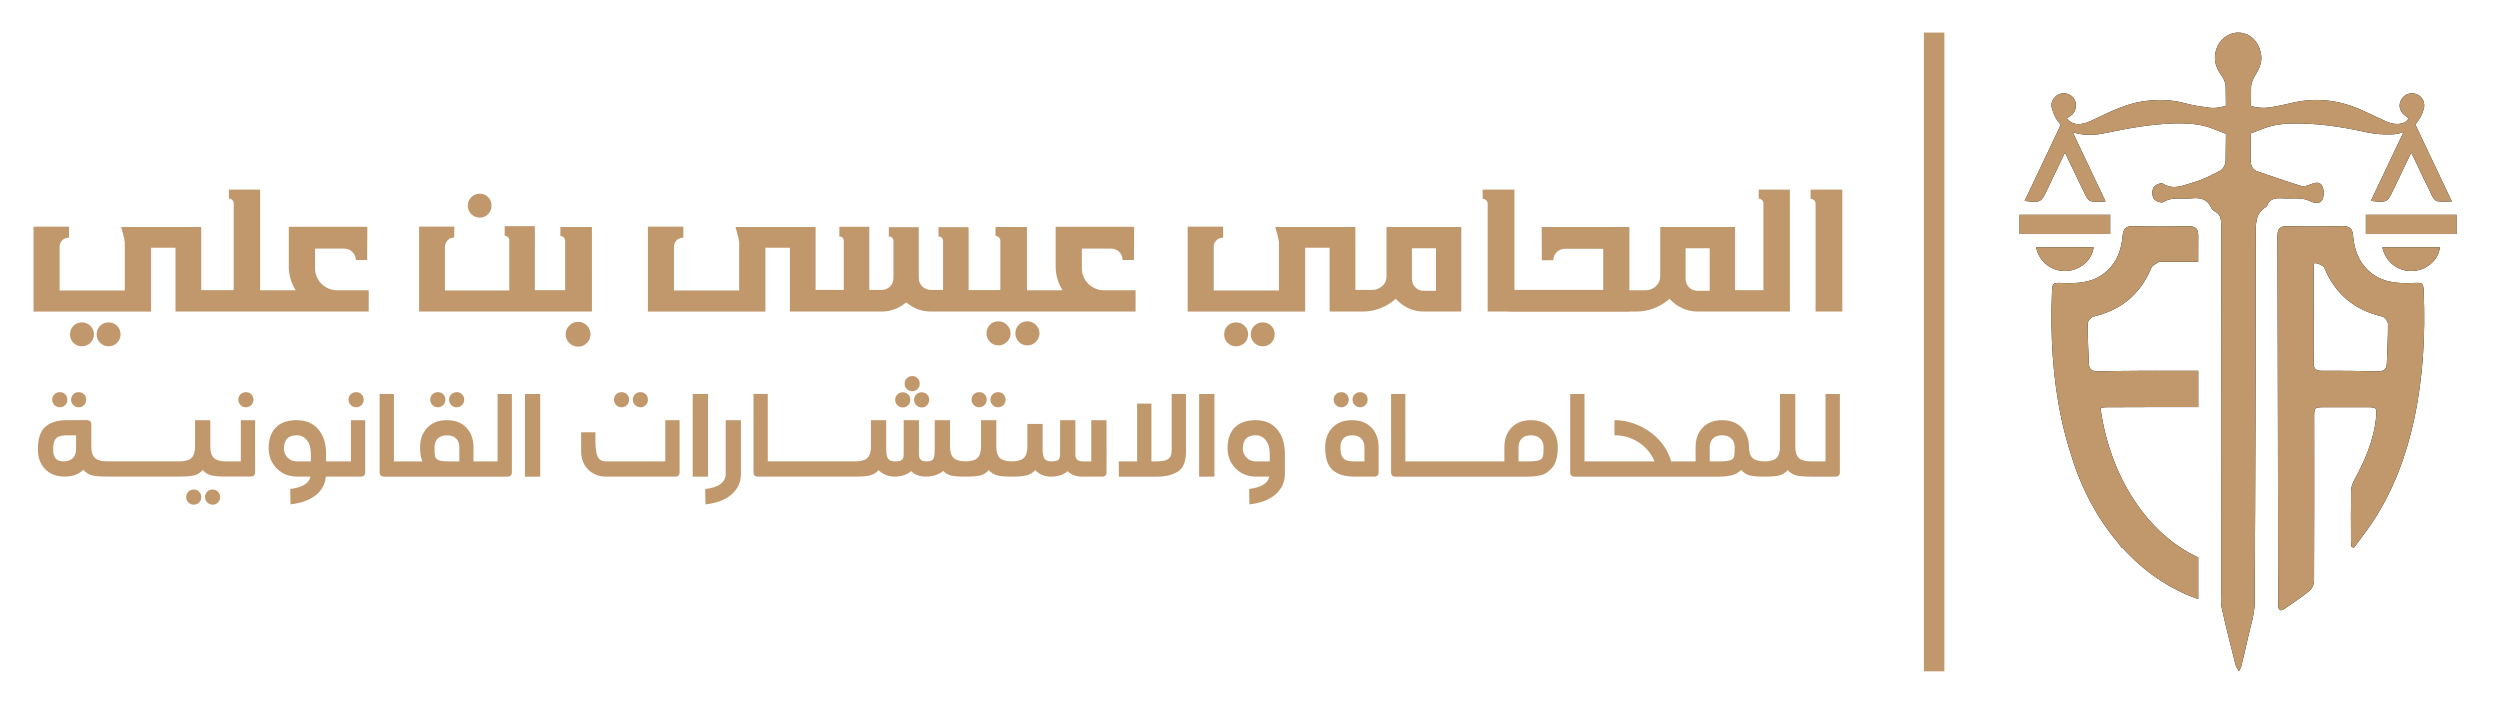 <?xml version="1.0" encoding="utf-8"?>
<!-- Generator: Adobe Illustrator 24.2.3, SVG Export Plug-In . SVG Version: 6.00 Build 0)  -->
<svg version="1.1" id="Layer_1" xmlns="http://www.w3.org/2000/svg" xmlns:xlink="http://www.w3.org/1999/xlink" x="0px" y="0px"
	 viewBox="0 0 761.58 215.23" style="enable-background:new 0 0 761.58 215.23;" xml:space="preserve">
<style type="text/css">
	.st0{display:none;fill:#053933;}
	.st1{display:none;}
	.st2{display:inline;}
	.st3{fill:url(#SVGID_1_);}
	.st4{fill:url(#SVGID_2_);}
	.st5{fill:url(#SVGID_3_);}
	.st6{fill:url(#SVGID_4_);}
	.st7{fill:url(#SVGID_5_);}
	.st8{fill:url(#SVGID_6_);}
	.st9{fill:url(#SVGID_7_);}
	.st10{fill:#C1986C;}
	.st11{fill:#FFFFFF;}
</style>
<rect x="788.43" y="-208.57" class="st0" width="761.58" height="612"/>
<g class="st1">
	<g class="st2">
		<g>
			<path d="M1219.55,47.82c-4.82,0.2-9.49-0.16-13.32-3.65c-3.14-2.86-4.36-6.61-4.71-10.64c-0.2-2.35-1.24-2.87-3.39-2.81
				c-5.42,0.14-10.85,0.14-16.28,0.04c-2.19-0.04-3.05,0.52-3.04,2.95c0.13,36.54,0.16,73.08,0.21,109.62
				c0,0.46,0.03,0.92,0.03,1.38c0.01,1.4,0.6,1.92,1.84,1.06c2.58-1.78,5.19-3.51,7.61-5.49c0.75-0.61,1.3-1.92,1.3-2.91
				c0.08-16.28,0.06-32.56,0.04-48.85c0-3.39-0.04-3.39,3.43-3.39c4.05,0,8.1,0,12.15,0c3.28,0,3.34,0.04,2.99,3.38
				c-0.71,6.74-3.41,12.78-6.59,18.66c-0.49,0.9-0.88,1.98-0.89,2.98c-0.09,5.12-0.04,10.24-0.03,15.36c0,0.51,0.1,1.03,0.15,1.54
				c0.23,0.13,0.47,0.25,0.7,0.38c1.95-2.68,4.01-5.29,5.82-8.06c6.14-9.38,9.96-19.7,12.31-30.62c2.71-12.57,3.37-25.27,2.88-38.07
				C1222.66,47.75,1222.57,47.7,1219.55,47.82z M1211.69,71.92c-0.06,1.82-0.94,2.5-2.77,2.46c-5.64-0.13-11.29-0.2-16.93-0.17
				c-1.88,0.01-2.31-0.82-2.28-2.51c0.08-4.58,0.03-9.15,0.03-13.73c-0.02,0-0.04,0-0.06,0c0-4.73-0.05-11.13,0.05-15.85
				c0.01-0.76,2.84,0.35,3.14,1.08c3.29,7.93,9.09,12.75,17.43,14.7c0.73,0.17,1.72,1.39,1.73,2.13
				C1212.07,63.99,1211.82,67.95,1211.69,71.92z"/>
			<path d="M1142.23,74.19c-0.12,0.01-0.24,0.01-0.38,0.01h-5.09v0.02c-3.96,0.02-7.92,0.06-11.88,0.15
				c-1.83,0.04-2.71-0.64-2.77-2.46c-0.13-3.96-0.38-7.93-0.34-11.89c0.01-0.74,1-1.96,1.73-2.13c8.34-1.95,14.14-6.77,17.43-14.7
				c0.3-0.73,1.41-1.13,2.14-1.68c0,0.01,0.01,0.01,0.01,0.02v-0.13h11.89c0.01-2.56,0.01-5.13,0.02-7.69
				c0.01-2.43-0.85-2.99-3.04-2.95c-5.43,0.1-10.86,0.1-16.28-0.04c-2.15-0.06-3.19,0.47-3.39,2.81c-0.34,4.03-1.57,7.78-4.71,10.64
				c-3.83,3.48-8.49,3.85-13.32,3.65c-3.03-0.13-3.12-0.07-3.23,2.88c-0.49,12.8,0.17,25.5,2.88,38.07
				c0.79,3.67,1.75,7.26,2.9,10.78c3.05,10.09,7.91,19.09,14.11,26.39c0.38,0.51,0.75,1.01,1.12,1.52c0.05-0.03,0.1-0.05,0.15-0.08
				c6.45,7.15,14.22,12.51,22.81,15.44v-12.5c-15.07-6.94-26.47-23.98-29.38-44.82c0.42-0.34,1.24-0.35,2.75-0.35
				c4.05,0,8.09-0.04,12.14-0.04H1155V74.21h-12.77V74.19z"/>
			<path d="M1180.32,22.37c1.77,0.11,3.55-0.07,5.32,0.05c1.02,0.07,2.07,0.37,3.01,0.81c1.37,0.64,2.91,0.91,3.64-0.49
				c0.54-1.03,0.52-2.88,0.01-3.96c-0.71-1.51-2.21-1.17-3.59-0.58c-0.87,0.37-1.96,0.72-2.79,0.47c-4.35-1.33-8.66-2.86-12.98-4.32
				c-1.54-0.52-2.19-1.58-2.17-3.43c0.03-2.68,0.03-5.36,0.03-8.05l3.93-1.51c2.6-1,5.34-1.39,8.12-1.47
				c7.65-0.21,15.16,0.97,22.59,2.59c2.66,0.58,5.31,0.78,8,0.66c1.15-0.05,2.23-0.34,3.29-0.73c-3.28,6.92-6.55,13.79-9.84,20.73
				c4.92,0.52,4.91,0.52,6.8-3.42c1.72-3.59,3.44-7.18,5.33-11.12c2.23,4.65,4.24,8.92,6.32,13.14c0.3,0.62,0.93,1.39,1.5,1.49
				c1.3,0.22,2.66,0.07,4.37,0.07c-3.77-7.94-7.38-15.54-10.97-23.11c0.01-0.01,0.01-0.04,0.01-0.07c1.18-1.24,1.99-2.8,2.5-4.59
				c0.54-1.89-0.34-3.68-2.01-4.41c-1.71-0.75-3.62-0.16-4.63,1.43c-1.06,1.67-0.7,3.55,0.96,4.91c0.35,0.29,0.83,0.41,1.1,0.95
				c-0.65,1.17-1.77,1.54-3.05,1.61c-1.42,0.08-2.73-0.31-4-0.91c-2.29-1.08-4.58-2.16-6.89-3.21c-6.49-2.95-13.23-3.89-20.23-2.41
				c-2.63,0.56-5.21,1.26-7.89,1.59c-1.71,0.21-3.39,0.07-5.01-0.39c0,0-0.01,0.01-0.01,0.01l-0.13-0.04
				c-0.03-0.01-0.07-0.01-0.1-0.02c-0.03-0.01-0.05-0.02-0.07-0.03c0.01-1.89,0.02-3.78,0.06-5.67c0.02-1.31,0.72-2.72,1.42-3.86
				c1.29-2.08,2.09-4.17,1.44-6.71c-0.86-3.36-3.12-5.51-6.16-5.8c-2.72-0.26-5.44,1.34-6.72,3.96c-1.46,2.98-0.99,6.06,1.06,8.8
				c0.7,0.93,1.31,2.26,1.33,3.42c0.03,1.92,0.05,3.85,0.07,5.77l-0.17,0.05c-0.08,0.03-0.14,0.06-0.22,0.09
				c-0.08,0.02-0.16,0.04-0.23,0.06l-0.12,0.04l0-0.01c-1.36,0.36-2.77,0.57-4.2,0.38c-2.43-0.33-4.86-0.65-7.24-1.32
				c-4.36-1.21-8.78-1.25-13.24-0.51c-4.38,0.73-8.34,2.57-12.3,4.44c-1.39,0.66-2.75,1.4-4.2,1.87c-2.13,0.69-4.24,0.8-5.86-1.3
				c0.61-0.44,1.21-0.78,1.7-1.25c1.16-1.13,1.33-3.37,0.42-4.69c-0.98-1.42-2.94-1.98-4.5-1.28c-1.63,0.73-2.6,2.47-2.14,4.14
				c0.55,1.98,1.41,3.68,2.7,5c-3.64,7.66-7.23,15.24-10.88,22.91c4.92,0.52,4.91,0.52,6.8-3.42c1.72-3.59,3.44-7.18,5.33-11.12
				c2.23,4.65,4.24,8.92,6.32,13.14c0.3,0.62,0.93,1.39,1.5,1.49c1.3,0.22,2.66,0.07,4.37,0.07c-3.4-7.16-6.66-14.03-9.9-20.85
				c0.2,0.07,0.38,0.15,0.59,0.21c2.8,0.79,5.68,0.79,8.45,0.24c4.29-0.85,8.56-1.76,12.91-2.33c4.35-0.56,8.72-0.93,13.1-0.63
				c1.98,0.14,3.97,0.42,5.86,1.05V0.98l0.64,0.25c0.15,0.06,0.31,0.1,0.46,0.16c0.05,0.02,0.09,0.05,0.14,0.07l3.93,1.52
				c-0.01,2.74-0.04,5.48-0.09,8.21c-0.02,0.98-0.78,2.41-1.57,2.83c-2.65,1.42-5.4,2.8-8.24,3.6c-2.9,0.81-5.89,2.39-9.04,0.31
				c-0.55-0.37-2.33,0.42-2.8,1.21c-0.49,0.81-0.46,2.57,0.06,3.35c0.5,0.75,2.24,1.39,2.87,1.01c2.71-1.64,5.55-0.84,8.33-1.1
				c2.51-0.23,4.81-0.05,6.08,2.85c0.2,0.45,0.67,0.85,1.1,1.06c1.71,0.85,1.92,2.36,1.92,4.19c-0.04,36.63-0.03,73.26-0.02,109.89
				c0,1.77-0.17,3.61,0.2,5.29c1.26,5.68,2.71,11.31,4.12,16.94c0.14,0.56,0.54,1.05,1,1.92c0.39-0.78,0.61-1.08,0.7-1.42
				c0.7-2.91,1.41-5.81,2.04-8.73c0.74-3.44,1.97-6.9,1.99-10.36c0.23-36.63,0.29-73.25,0.34-109.88c0.01-3.56-0.43-7.16,3.16-9.22
				c0.06-0.03,0.11-0.11,0.14-0.18C1176.48,22.36,1178.31,22.25,1180.32,22.37z"/>
			<path d="M1128.53,27.32c-9.2,0-18.19,0-27.23,0c0,1.99,0,3.82,0,5.78c9.12,0,18.11,0,27.23,0
				C1128.53,31.15,1128.53,29.32,1128.53,27.32z"/>
			<path d="M1123.55,37.06c-5.73,0-11.45,0-17.31,0c0.91,4.38,4.64,7.27,8.92,7.14C1119.45,44.08,1123.07,41.01,1123.55,37.06z"/>
			<path d="M1205.39,27.32c0,1.99,0,3.82,0,5.78c9.12,0,18.11,0,27.23,0c0-1.95,0-3.78,0-5.78
				C1223.42,27.32,1214.43,27.32,1205.39,27.32z"/>
			<path d="M1219.25,44.21c4.28-0.13,7.91-3.19,8.39-7.14c-5.73,0-11.45,0-17.31,0C1211.24,41.44,1214.98,44.33,1219.25,44.21z"/>
		</g>
		<g>
			<linearGradient id="SVGID_1_" gradientUnits="userSpaceOnUse" x1="1166.956" y1="-27.459" x2="1166.956" y2="164.551">
				<stop  offset="1.331947e-07" style="stop-color:#E6DD9F"/>
				<stop  offset="0.262" style="stop-color:#D6BF89"/>
				<stop  offset="0.52" style="stop-color:#CAA979"/>
				<stop  offset="0.77" style="stop-color:#C39C6F"/>
				<stop  offset="1" style="stop-color:#C1986C"/>
			</linearGradient>
			<path class="st3" d="M1219.55,47.82c-4.82,0.2-9.49-0.16-13.32-3.65c-3.14-2.86-4.36-6.61-4.71-10.64
				c-0.2-2.35-1.24-2.87-3.39-2.81c-5.42,0.14-10.85,0.14-16.28,0.04c-2.19-0.04-3.05,0.52-3.04,2.95
				c0.13,36.54,0.16,73.08,0.21,109.62c0,0.46,0.03,0.92,0.03,1.38c0.01,1.4,0.6,1.92,1.84,1.06c2.58-1.78,5.19-3.51,7.61-5.49
				c0.75-0.61,1.3-1.92,1.3-2.91c0.08-16.28,0.06-32.56,0.04-48.85c0-3.39-0.04-3.39,3.43-3.39c4.05,0,8.1,0,12.15,0
				c3.28,0,3.34,0.04,2.99,3.38c-0.71,6.74-3.41,12.78-6.59,18.66c-0.49,0.9-0.88,1.98-0.89,2.98c-0.09,5.12-0.04,10.24-0.03,15.36
				c0,0.51,0.1,1.03,0.15,1.54c0.23,0.13,0.47,0.25,0.7,0.38c1.95-2.68,4.01-5.29,5.82-8.06c6.14-9.38,9.96-19.7,12.31-30.62
				c2.71-12.57,3.37-25.27,2.88-38.07C1222.66,47.75,1222.57,47.7,1219.55,47.82z M1211.69,71.92c-0.06,1.82-0.94,2.5-2.77,2.46
				c-5.64-0.13-11.29-0.2-16.93-0.17c-1.88,0.01-2.31-0.82-2.28-2.51c0.08-4.58,0.03-9.15,0.03-13.73c-0.02,0-0.04,0-0.06,0
				c0-4.73-0.05-11.13,0.05-15.85c0.01-0.76,2.84,0.35,3.14,1.08c3.29,7.93,9.09,12.75,17.43,14.7c0.73,0.17,1.72,1.39,1.73,2.13
				C1212.07,63.99,1211.82,67.95,1211.69,71.92z"/>
			<linearGradient id="SVGID_2_" gradientUnits="userSpaceOnUse" x1="1166.956" y1="-27.459" x2="1166.956" y2="164.551">
				<stop  offset="1.331947e-07" style="stop-color:#E6DD9F"/>
				<stop  offset="0.262" style="stop-color:#D6BF89"/>
				<stop  offset="0.52" style="stop-color:#CAA979"/>
				<stop  offset="0.77" style="stop-color:#C39C6F"/>
				<stop  offset="1" style="stop-color:#C1986C"/>
			</linearGradient>
			<path class="st4" d="M1142.23,74.19c-0.12,0.01-0.24,0.01-0.38,0.01h-5.09v0.02c-3.96,0.02-7.92,0.06-11.88,0.15
				c-1.83,0.04-2.71-0.64-2.77-2.46c-0.13-3.96-0.38-7.93-0.34-11.89c0.01-0.74,1-1.96,1.73-2.13c8.34-1.95,14.14-6.77,17.43-14.7
				c0.3-0.73,1.41-1.13,2.14-1.68c0,0.01,0.01,0.01,0.01,0.02v-0.13h11.89c0.01-2.56,0.01-5.13,0.02-7.69
				c0.01-2.43-0.85-2.99-3.04-2.95c-5.43,0.1-10.86,0.1-16.28-0.04c-2.15-0.06-3.19,0.47-3.39,2.81c-0.34,4.03-1.57,7.78-4.71,10.64
				c-3.83,3.48-8.49,3.85-13.32,3.65c-3.03-0.13-3.12-0.07-3.23,2.88c-0.49,12.8,0.17,25.5,2.88,38.07
				c0.79,3.67,1.75,7.26,2.9,10.78c3.05,10.09,7.91,19.09,14.11,26.39c0.38,0.51,0.75,1.01,1.12,1.52c0.05-0.03,0.1-0.05,0.15-0.08
				c6.45,7.15,14.22,12.51,22.81,15.44v-12.5c-15.07-6.94-26.47-23.98-29.38-44.82c0.42-0.34,1.24-0.35,2.75-0.35
				c4.05,0,8.09-0.04,12.14-0.04H1155V74.21h-12.77V74.19z"/>
			<linearGradient id="SVGID_3_" gradientUnits="userSpaceOnUse" x1="1166.956" y1="-27.459" x2="1166.956" y2="164.551">
				<stop  offset="1.331947e-07" style="stop-color:#E6DD9F"/>
				<stop  offset="0.262" style="stop-color:#D6BF89"/>
				<stop  offset="0.52" style="stop-color:#CAA979"/>
				<stop  offset="0.77" style="stop-color:#C39C6F"/>
				<stop  offset="1" style="stop-color:#C1986C"/>
			</linearGradient>
			<path class="st5" d="M1180.32,22.37c1.77,0.11,3.55-0.07,5.32,0.05c1.02,0.07,2.07,0.37,3.01,0.81c1.37,0.64,2.91,0.91,3.64-0.49
				c0.54-1.03,0.52-2.88,0.01-3.96c-0.71-1.51-2.21-1.17-3.59-0.58c-0.87,0.37-1.96,0.72-2.79,0.47c-4.35-1.33-8.66-2.86-12.98-4.32
				c-1.54-0.52-2.19-1.58-2.17-3.43c0.03-2.68,0.03-5.36,0.03-8.05l3.93-1.51c2.6-1,5.34-1.39,8.12-1.47
				c7.65-0.21,15.16,0.97,22.59,2.59c2.66,0.58,5.31,0.78,8,0.66c1.15-0.05,2.23-0.34,3.29-0.73c-3.28,6.92-6.55,13.79-9.84,20.73
				c4.92,0.52,4.91,0.52,6.8-3.42c1.72-3.59,3.44-7.18,5.33-11.12c2.23,4.65,4.24,8.92,6.32,13.14c0.3,0.62,0.93,1.39,1.5,1.49
				c1.3,0.22,2.66,0.07,4.37,0.07c-3.77-7.94-7.38-15.54-10.97-23.11c0.01-0.01,0.01-0.04,0.01-0.07c1.18-1.24,1.99-2.8,2.5-4.59
				c0.54-1.89-0.34-3.68-2.01-4.41c-1.71-0.75-3.62-0.16-4.63,1.43c-1.06,1.67-0.7,3.55,0.96,4.91c0.35,0.29,0.83,0.41,1.1,0.95
				c-0.65,1.17-1.77,1.54-3.05,1.61c-1.42,0.08-2.73-0.31-4-0.91c-2.29-1.08-4.58-2.16-6.89-3.21c-6.49-2.95-13.23-3.89-20.23-2.41
				c-2.63,0.56-5.21,1.26-7.89,1.59c-1.71,0.21-3.39,0.07-5.01-0.39c0,0-0.01,0.01-0.01,0.01l-0.13-0.04
				c-0.03-0.01-0.07-0.01-0.1-0.02c-0.03-0.01-0.05-0.02-0.07-0.03c0.01-1.89,0.02-3.78,0.06-5.67c0.02-1.31,0.72-2.72,1.42-3.86
				c1.29-2.08,2.09-4.17,1.44-6.71c-0.86-3.36-3.12-5.51-6.16-5.8c-2.72-0.26-5.44,1.34-6.72,3.96c-1.46,2.98-0.99,6.06,1.06,8.8
				c0.7,0.93,1.31,2.26,1.33,3.42c0.03,1.92,0.05,3.85,0.07,5.77l-0.17,0.05c-0.08,0.03-0.14,0.06-0.22,0.09
				c-0.08,0.02-0.16,0.04-0.23,0.06l-0.12,0.04l0-0.01c-1.36,0.36-2.77,0.57-4.2,0.38c-2.43-0.33-4.86-0.65-7.24-1.32
				c-4.36-1.21-8.78-1.25-13.24-0.51c-4.38,0.73-8.34,2.57-12.3,4.44c-1.39,0.66-2.75,1.4-4.2,1.87c-2.13,0.69-4.24,0.8-5.86-1.3
				c0.61-0.44,1.21-0.78,1.7-1.25c1.16-1.13,1.33-3.37,0.42-4.69c-0.98-1.42-2.94-1.98-4.5-1.28c-1.63,0.73-2.6,2.47-2.14,4.14
				c0.55,1.98,1.41,3.68,2.7,5c-3.64,7.66-7.23,15.24-10.88,22.91c4.92,0.52,4.91,0.52,6.8-3.42c1.72-3.59,3.44-7.18,5.33-11.12
				c2.23,4.65,4.24,8.92,6.32,13.14c0.3,0.62,0.93,1.39,1.5,1.49c1.3,0.22,2.66,0.07,4.37,0.07c-3.4-7.16-6.66-14.03-9.9-20.85
				c0.2,0.07,0.38,0.15,0.59,0.21c2.8,0.79,5.68,0.79,8.45,0.24c4.29-0.85,8.56-1.76,12.91-2.33c4.35-0.56,8.72-0.93,13.1-0.63
				c1.98,0.14,3.97,0.42,5.86,1.05V0.98l0.64,0.25c0.15,0.06,0.31,0.1,0.46,0.16c0.05,0.02,0.09,0.05,0.14,0.07l3.93,1.52
				c-0.01,2.74-0.04,5.48-0.09,8.21c-0.02,0.98-0.78,2.41-1.57,2.83c-2.65,1.42-5.4,2.8-8.24,3.6c-2.9,0.81-5.89,2.39-9.04,0.31
				c-0.55-0.37-2.33,0.42-2.8,1.21c-0.49,0.81-0.46,2.57,0.06,3.35c0.5,0.75,2.24,1.39,2.87,1.01c2.71-1.64,5.55-0.84,8.33-1.1
				c2.51-0.23,4.81-0.05,6.08,2.85c0.2,0.45,0.67,0.85,1.1,1.06c1.71,0.85,1.92,2.36,1.92,4.19c-0.04,36.63-0.03,73.26-0.02,109.89
				c0,1.77-0.17,3.61,0.2,5.29c1.26,5.68,2.71,11.31,4.12,16.94c0.14,0.56,0.54,1.05,1,1.92c0.39-0.78,0.61-1.08,0.7-1.42
				c0.7-2.91,1.41-5.81,2.04-8.73c0.74-3.44,1.97-6.9,1.99-10.36c0.23-36.63,0.29-73.25,0.34-109.88c0.01-3.56-0.43-7.16,3.16-9.22
				c0.06-0.03,0.11-0.11,0.14-0.18C1176.48,22.36,1178.31,22.25,1180.32,22.37z"/>
			<linearGradient id="SVGID_4_" gradientUnits="userSpaceOnUse" x1="1166.956" y1="-27.459" x2="1166.956" y2="164.551">
				<stop  offset="1.331947e-07" style="stop-color:#E6DD9F"/>
				<stop  offset="0.262" style="stop-color:#D6BF89"/>
				<stop  offset="0.52" style="stop-color:#CAA979"/>
				<stop  offset="0.77" style="stop-color:#C39C6F"/>
				<stop  offset="1" style="stop-color:#C1986C"/>
			</linearGradient>
			<path class="st6" d="M1128.53,27.32c-9.2,0-18.19,0-27.23,0c0,1.99,0,3.82,0,5.78c9.12,0,18.11,0,27.23,0
				C1128.53,31.15,1128.53,29.32,1128.53,27.32z"/>
			<linearGradient id="SVGID_5_" gradientUnits="userSpaceOnUse" x1="1166.956" y1="-27.459" x2="1166.956" y2="164.551">
				<stop  offset="1.331947e-07" style="stop-color:#E6DD9F"/>
				<stop  offset="0.262" style="stop-color:#D6BF89"/>
				<stop  offset="0.52" style="stop-color:#CAA979"/>
				<stop  offset="0.77" style="stop-color:#C39C6F"/>
				<stop  offset="1" style="stop-color:#C1986C"/>
			</linearGradient>
			<path class="st7" d="M1123.55,37.06c-5.73,0-11.45,0-17.31,0c0.91,4.38,4.64,7.27,8.92,7.14
				C1119.45,44.08,1123.07,41.01,1123.55,37.06z"/>
			<linearGradient id="SVGID_6_" gradientUnits="userSpaceOnUse" x1="1166.956" y1="-27.459" x2="1166.956" y2="164.551">
				<stop  offset="1.331947e-07" style="stop-color:#E6DD9F"/>
				<stop  offset="0.262" style="stop-color:#D6BF89"/>
				<stop  offset="0.52" style="stop-color:#CAA979"/>
				<stop  offset="0.77" style="stop-color:#C39C6F"/>
				<stop  offset="1" style="stop-color:#C1986C"/>
			</linearGradient>
			<path class="st8" d="M1205.39,27.32c0,1.99,0,3.82,0,5.78c9.12,0,18.11,0,27.23,0c0-1.95,0-3.78,0-5.78
				C1223.42,27.32,1214.43,27.32,1205.39,27.32z"/>
			<linearGradient id="SVGID_7_" gradientUnits="userSpaceOnUse" x1="1166.956" y1="-27.459" x2="1166.956" y2="164.551">
				<stop  offset="1.331947e-07" style="stop-color:#E6DD9F"/>
				<stop  offset="0.262" style="stop-color:#D6BF89"/>
				<stop  offset="0.52" style="stop-color:#CAA979"/>
				<stop  offset="0.77" style="stop-color:#C39C6F"/>
				<stop  offset="1" style="stop-color:#C1986C"/>
			</linearGradient>
			<path class="st9" d="M1219.25,44.21c4.28-0.13,7.91-3.19,8.39-7.14c-5.73,0-11.45,0-17.31,0
				C1211.24,41.44,1214.98,44.33,1219.25,44.21z"/>
		</g>
	</g>
	<g class="st2">
		<path class="st10" d="M1299.77,182.87c0,0.6,0.2,1.1,0.6,1.5c0.4,0.4,0.9,0.6,1.5,0.6h2.11v-7.43h-4.21V182.87z"/>
		<path class="st10" d="M1254.09,184.98h2.11v-7.43h-4.21v5.32c0,0.6,0.2,1.1,0.6,1.5C1252.99,184.78,1253.49,184.98,1254.09,184.98
			z"/>
		<path class="st10" d="M1019.75,190.49c-0.6,0-1.09,0.2-1.49,0.6c-0.39,0.4-0.59,0.89-0.59,1.47c0,0.6,0.2,1.1,0.59,1.5
			c0.39,0.4,0.89,0.6,1.49,0.6c0.58,0,1.07-0.2,1.49-0.6c0.41-0.4,0.62-0.9,0.62-1.5c0-0.58-0.21-1.07-0.62-1.47
			C1020.83,190.69,1020.33,190.49,1019.75,190.49z"/>
		<path class="st10" d="M1024.43,190.49c-0.6,0-1.1,0.2-1.5,0.6c-0.4,0.4-0.6,0.89-0.6,1.47c0,0.6,0.2,1.1,0.6,1.5
			c0.4,0.4,0.9,0.6,1.5,0.6c0.58,0,1.07-0.2,1.47-0.6c0.4-0.4,0.6-0.9,0.6-1.5c0-0.58-0.2-1.07-0.6-1.47
			C1025.49,190.69,1025,190.49,1024.43,190.49z"/>
		<path class="st10" d="M1062.81,184.57c-0.47-0.21-0.89-0.48-1.24-0.84c-0.35-0.35-0.62-0.76-0.82-1.22
			c-0.2-0.46-0.29-0.96-0.29-1.5v-3.41h5.14c0.54,0,1,0.2,1.39,0.59c0.39,0.39,0.59,0.86,0.59,1.39h1.98l0.03-5.79h-13.71v6.87
			c0,1.53,0.4,2.93,1.21,4.21h-6.22V167.3h-5.45v1.58c0.23,0,0.42,0.08,0.59,0.25c0.17,0.17,0.25,0.36,0.25,0.59v15.14h-5.66v-11.02
			h-13.99c0.12,0.43,0.24,0.84,0.34,1.21c0.08,0.31,0.15,0.61,0.22,0.91s0.09,0.5,0.09,0.6v8.36h-11.39v-7.58
			c0-0.47,0.15-0.87,0.46-1.18c0.31-0.31,0.7-0.46,1.18-0.46v-1.92h-6.19v14.83h20.52v-11.14h4.27v11.14h3.06h1.42h8.76h1.52h18.97
			v-3.71h-5.51C1063.79,184.88,1063.28,184.78,1062.81,184.57z"/>
		<path class="st11" d="M1089.21,172.19c0.58,0,1.07-0.2,1.47-0.6c0.4-0.4,0.6-0.89,0.6-1.47c0-0.6-0.2-1.1-0.6-1.5
			c-0.4-0.4-0.89-0.6-1.47-0.6c-0.56,0-1.04,0.2-1.45,0.6c-0.41,0.4-0.62,0.9-0.62,1.5c0,0.58,0.21,1.07,0.62,1.47
			C1088.17,171.99,1088.65,172.19,1089.21,172.19z"/>
		<path class="st10" d="M1106.39,190.39c-0.6,0-1.11,0.21-1.53,0.63c-0.42,0.42-0.63,0.93-0.63,1.53s0.21,1.11,0.63,1.53
			c0.42,0.42,0.93,0.63,1.53,0.63c0.6,0,1.11-0.21,1.53-0.63c0.42-0.42,0.64-0.93,0.64-1.53s-0.21-1.11-0.64-1.53
			C1107.5,190.6,1106.98,190.39,1106.39,190.39z"/>
		<path class="st10" d="M1103.29,175.41c0.23,0,0.42,0.08,0.59,0.25c0.17,0.17,0.25,0.36,0.25,0.59v8.6h-5.29v-11.17h-5.26v1.7
			c0.23,0,0.42,0.08,0.57,0.23c0.15,0.16,0.23,0.35,0.23,0.57v8.73h-11.24v-7.61c0-0.43,0.15-0.81,0.46-1.15
			c0.31-0.33,0.69-0.48,1.15-0.46l0.03-1.92h-6.16v14.83h19.62h0.59h9.97v-14.76h-5.51V175.41z"/>
		<path class="st10" d="M1184.85,190.3c-0.6,0-1.1,0.2-1.5,0.6c-0.4,0.4-0.6,0.9-0.6,1.5c0,0.58,0.2,1.07,0.6,1.49
			c0.4,0.41,0.9,0.62,1.5,0.62c0.58,0,1.07-0.21,1.49-0.64c0.41-0.42,0.62-0.91,0.62-1.47c0-0.56-0.21-1.05-0.62-1.47
			C1185.92,190.51,1185.43,190.3,1184.85,190.3z"/>
		<path class="st10" d="M1179.8,190.3c-0.6,0-1.1,0.2-1.5,0.6c-0.4,0.4-0.6,0.9-0.6,1.5c0,0.58,0.2,1.07,0.6,1.49
			c0.4,0.41,0.9,0.62,1.5,0.62c0.58,0,1.07-0.21,1.49-0.64s0.62-0.91,0.62-1.47c0-0.56-0.21-1.05-0.62-1.47
			C1180.88,190.51,1180.38,190.3,1179.8,190.3z"/>
		<path class="st10" d="M1196.7,184.57c-0.47-0.21-0.89-0.48-1.24-0.84c-0.35-0.35-0.62-0.76-0.82-1.22
			c-0.2-0.46-0.29-0.96-0.29-1.5v-3.41h5.14c0.54,0,1,0.2,1.39,0.59c0.39,0.39,0.59,0.86,0.59,1.39h1.98l0.03-5.79h-13.71v6.87
			c0,1.53,0.4,2.93,1.21,4.21h-6.22v-11.05h-5.48v1.58c0.23,0,0.42,0.08,0.59,0.25c0.17,0.17,0.25,0.36,0.25,0.59v8.6h-5.54v-10.99
			h-5.26v1.64c0.23-0.02,0.42,0.05,0.57,0.2c0.15,0.16,0.23,0.35,0.23,0.57v8.54h-2.1c-0.6,0-1.1-0.2-1.52-0.6
			c-0.41-0.4-0.62-0.9-0.62-1.5v-8.85h-5.23v1.64c0.23-0.02,0.42,0.05,0.57,0.2c0.16,0.16,0.23,0.35,0.23,0.57v6.44
			c0,0.6-0.2,1.1-0.59,1.5c-0.39,0.4-0.89,0.6-1.49,0.6h-2.14V173.8h-5.23v1.7c0.23-0.02,0.41,0.05,0.56,0.2
			c0.14,0.16,0.22,0.35,0.22,0.57v8.54h-4.92v-10.99h-13.99c0.12,0.43,0.24,0.84,0.34,1.21c0.08,0.31,0.16,0.61,0.22,0.91
			s0.09,0.5,0.09,0.6v8.36h-11.39v-7.58c0-0.47,0.15-0.87,0.46-1.18c0.31-0.31,0.7-0.46,1.18-0.46v-1.92h-6.19v14.83h20.52v-11.14
			h4.27v11.14h1.76h2.72h11.51c0.83,0,1.61-0.14,2.35-0.43c0.74-0.29,1.39-0.68,1.95-1.18c0.58,0.5,1.23,0.89,1.97,1.18
			c0.73,0.29,1.52,0.43,2.37,0.43h3.68h2.88h8.67h1.52h18.97v-3.71h-5.51C1197.68,184.88,1197.18,184.78,1196.7,184.57z"/>
		<path class="st10" d="M1225.95,190.49c-0.6,0-1.1,0.2-1.5,0.6c-0.4,0.4-0.6,0.89-0.6,1.47c0,0.6,0.2,1.1,0.6,1.5
			c0.4,0.4,0.9,0.6,1.5,0.6c0.58,0,1.07-0.2,1.47-0.6c0.4-0.4,0.6-0.9,0.6-1.5c0-0.58-0.2-1.07-0.6-1.47
			C1227.02,190.69,1226.53,190.49,1225.95,190.49z"/>
		<path class="st10" d="M1221.28,190.49c-0.6,0-1.09,0.2-1.49,0.6c-0.39,0.4-0.59,0.89-0.59,1.47c0,0.6,0.2,1.1,0.59,1.5
			c0.39,0.4,0.89,0.6,1.49,0.6c0.58,0,1.07-0.2,1.49-0.6c0.41-0.4,0.62-0.9,0.62-1.5c0-0.58-0.21-1.07-0.62-1.47
			C1222.35,190.69,1221.86,190.49,1221.28,190.49z"/>
		<path class="st10" d="M1247.56,182.38c0,0.72-0.25,1.31-0.76,1.76c-0.51,0.45-1.12,0.68-1.84,0.68h-2.85v-10.99h-13.99
			c0.12,0.43,0.24,0.84,0.34,1.21c0.08,0.31,0.15,0.61,0.22,0.91c0.06,0.3,0.09,0.5,0.09,0.6v8.36h-11.39v-7.58
			c0-0.47,0.15-0.87,0.46-1.18c0.31-0.31,0.7-0.46,1.18-0.46v-1.92h-6.19v14.83h20.52v-11.14h4.27v11.14h3.96h0.53h1.24
			c1.11,0,2.17-0.2,3.16-0.59s1.88-0.94,2.66-1.64c0.6,0.68,1.32,1.22,2.17,1.63c0.85,0.4,1.76,0.6,2.75,0.6h6.53v-14.76h-13.06
			V182.38z M1251.98,177.55h4.21v7.43h-2.11c-0.6,0-1.1-0.2-1.5-0.6c-0.4-0.4-0.6-0.9-0.6-1.5V177.55z"/>
		<path class="st10" d="M1312.52,168.88c0.23,0,0.42,0.08,0.59,0.25c0.17,0.17,0.25,0.36,0.25,0.59v15.14h-4.95v-11.02h-13.06v8.54
			c0,0.72-0.25,1.32-0.76,1.8c-0.51,0.47-1.12,0.71-1.84,0.71h-2.78v-11.05h-15.32l0.03,5.82l1.98-0.03v-0.03h0.03
			c0-0.54,0.2-1,0.59-1.38c0.39-0.38,0.86-0.57,1.39-0.57h6.72v7.18h-15.51V167.3h-5.54v1.61c0.21,0,0.4,0.08,0.59,0.23
			c0.19,0.16,0.28,0.36,0.28,0.6v18.85h3.65v0.03h21.11v-0.03h1.17c1.11,0,2.17-0.2,3.16-0.59s1.88-0.94,2.66-1.64
			c0.6,0.68,1.32,1.22,2.17,1.63c0.85,0.4,1.76,0.6,2.75,0.6h4.39h2.14h9.56v-21.3h-5.45V168.88z M1303.98,184.98h-2.11
			c-0.6,0-1.1-0.2-1.5-0.6c-0.4-0.4-0.6-0.9-0.6-1.5v-5.32h4.21V184.98z"/>
		<path class="st10" d="M1321.59,167.3v1.61c0.21,0,0.4,0.08,0.59,0.23c0.19,0.16,0.28,0.36,0.28,0.6v18.85h4.67v-21.3H1321.59z"/>
	</g>
	<g class="st2">
		<path class="st10" d="M1224.69,210.2c-1.48,0-2.23,0.77-2.23,2.32c0,0.63,0.22,1.16,0.65,1.59c0.44,0.43,0.96,0.64,1.57,0.64h2.47
			v-1.28c0-1-0.23-1.8-0.68-2.38C1226.03,210.5,1225.43,210.2,1224.69,210.2z"/>
		<path class="st10" d="M1241.54,210.2c-0.68,0-1.19,0.19-1.53,0.56c-0.34,0.37-0.51,0.89-0.51,1.55c0,0.68,0.08,1.19,0.25,1.54
			c0.17,0.35,0.43,0.58,0.77,0.71c0.35,0.13,0.84,0.19,1.47,0.19h1.69v-2.47c0-0.63-0.19-1.13-0.56-1.51
			C1242.77,210.39,1242.24,210.2,1241.54,210.2z"/>
		<path class="st10" d="M1015.77,210.4c-0.35,0.13-0.6,0.37-0.77,0.71c-0.17,0.35-0.25,0.86-0.25,1.54c0,0.69,0.14,1.22,0.41,1.57
			c0.27,0.36,0.75,0.53,1.43,0.53c0.69,0,1.23-0.19,1.6-0.57c0.37-0.38,0.56-0.88,0.56-1.51v-2.47h-1.5
			C1016.6,210.2,1016.11,210.27,1015.77,210.4z"/>
		<path class="st10" d="M1057.25,210.2c-1.48,0-2.23,0.77-2.23,2.32c0,0.63,0.22,1.16,0.65,1.59c0.44,0.43,0.96,0.64,1.57,0.64h2.47
			v-1.28c0-1-0.23-1.8-0.68-2.38C1058.59,210.5,1058,210.2,1057.25,210.2z"/>
		<path class="st10" d="M1083.5,210.2c-0.69,0-1.23,0.19-1.61,0.57c-0.38,0.38-0.57,0.89-0.57,1.54c0,0.79,0.04,1.34,0.12,1.63
			c0.08,0.3,0.3,0.51,0.65,0.63c0.35,0.12,0.98,0.18,1.86,0.18h1.7v-2.47c0-0.63-0.19-1.13-0.56-1.51
			C1084.73,210.39,1084.2,210.2,1083.5,210.2z"/>
		<path class="st10" d="M1272.75,210.2c-0.69,0-1.23,0.19-1.6,0.57c-0.37,0.38-0.56,0.88-0.56,1.51v2.47h1.7
			c0.89,0,1.51-0.06,1.88-0.18c0.36-0.12,0.59-0.33,0.68-0.64c0.09-0.31,0.13-0.85,0.13-1.62c0-0.65-0.2-1.16-0.59-1.54
			C1273.99,210.39,1273.45,210.2,1272.75,210.2z"/>
		<path class="st10" d="M1306.14,210.2c-0.69,0-1.23,0.19-1.6,0.57c-0.37,0.38-0.56,0.88-0.56,1.51v2.47h1.7
			c0.89,0,1.51-0.06,1.88-0.18c0.36-0.12,0.58-0.33,0.67-0.63c0.08-0.3,0.12-0.84,0.12-1.63c0-0.65-0.19-1.16-0.58-1.54
			C1307.38,210.39,1306.83,210.2,1306.14,210.2z"/>
		<path class="st10" d="M1019.19,205.31c0.37,0,0.68-0.13,0.93-0.39c0.25-0.26,0.37-0.57,0.37-0.94c0-0.37-0.13-0.68-0.37-0.93
			c-0.25-0.25-0.56-0.37-0.93-0.37c-0.37,0-0.69,0.13-0.94,0.37c-0.26,0.25-0.39,0.56-0.39,0.93c0,0.37,0.13,0.69,0.39,0.94
			C1018.51,205.18,1018.82,205.31,1019.19,205.31z"/>
		<path class="st10" d="M1015.9,205.31c0.37,0,0.68-0.13,0.93-0.39c0.25-0.26,0.37-0.57,0.37-0.94c0-0.37-0.13-0.68-0.37-0.93
			c-0.25-0.25-0.56-0.37-0.93-0.37s-0.69,0.13-0.94,0.37c-0.26,0.25-0.39,0.56-0.39,0.93c0,0.37,0.13,0.69,0.39,0.94
			C1015.21,205.18,1015.53,205.31,1015.9,205.31z"/>
		<path class="st10" d="M1039.29,219.67c-0.37,0-0.69,0.13-0.94,0.38c-0.26,0.25-0.39,0.56-0.39,0.93c0,0.37,0.13,0.69,0.39,0.94
			c0.26,0.26,0.57,0.39,0.94,0.39s0.68-0.13,0.93-0.39c0.25-0.26,0.37-0.57,0.37-0.94c0-0.35-0.13-0.66-0.37-0.92
			C1039.97,219.8,1039.66,219.67,1039.29,219.67z"/>
		<path class="st10" d="M1042.58,219.67c-0.37,0-0.69,0.13-0.94,0.38c-0.26,0.25-0.39,0.56-0.39,0.93c0,0.37,0.13,0.69,0.39,0.94
			c0.26,0.26,0.57,0.39,0.94,0.39s0.68-0.13,0.93-0.39c0.25-0.26,0.37-0.57,0.37-0.94c0-0.35-0.13-0.66-0.37-0.92
			C1043.26,219.8,1042.95,219.67,1042.58,219.67z"/>
		<path class="st10" d="M1048.39,205.31c0.37,0,0.68-0.13,0.93-0.39c0.25-0.26,0.38-0.57,0.38-0.94c0-0.37-0.13-0.68-0.38-0.93
			c-0.25-0.25-0.56-0.37-0.93-0.37c-0.37,0-0.69,0.13-0.94,0.37c-0.26,0.25-0.39,0.56-0.39,0.93c0,0.37,0.13,0.69,0.39,0.94
			C1047.71,205.18,1048.02,205.31,1048.39,205.31z"/>
		<path class="st10" d="M1047.5,214.76h-2.61c-0.95,0-1.64-0.19-2.07-0.58c-0.43-0.39-0.64-1.07-0.64-2.03v-4.58h-2.66v4.58
			c0,0.95-0.21,1.63-0.63,2.02c-0.42,0.4-1.11,0.59-2.08,0.59h-6.34h-6.34c-0.95,0-1.64-0.19-2.07-0.58
			c-0.43-0.39-0.64-1.07-0.64-2.03v-3.9c0-0.19-0.07-0.36-0.19-0.48c-0.13-0.13-0.29-0.19-0.48-0.19h-3.75
			c-1.6,0.03-2.81,0.43-3.64,1.2c-0.83,0.77-1.25,2.07-1.25,3.91c0,1.41,0.42,2.55,1.25,3.43c0.83,0.88,1.97,1.32,3.43,1.32
			c1.36,0,2.45-0.4,3.27-1.19c0.42,0.5,0.91,0.82,1.48,0.97c0.57,0.15,1.44,0.22,2.61,0.22h6.34h6.34c1.15,0,2-0.07,2.57-0.21
			c0.56-0.14,1.06-0.45,1.48-0.93c0.42,0.47,0.91,0.77,1.47,0.92c0.56,0.15,1.42,0.22,2.58,0.22h4.43c0.19,0,0.35-0.06,0.48-0.19
			c0.13-0.13,0.19-0.29,0.19-0.48v-9.18h-2.49V214.76z M1018.73,212.67c0,0.63-0.19,1.13-0.56,1.51c-0.37,0.38-0.9,0.57-1.6,0.57
			c-0.68,0-1.15-0.18-1.43-0.53c-0.27-0.35-0.41-0.88-0.41-1.57c0-0.68,0.08-1.19,0.25-1.54c0.17-0.35,0.43-0.59,0.77-0.71
			c0.35-0.13,0.84-0.19,1.47-0.19h1.5V212.67z"/>
		<path class="st10" d="M1066.75,214.76h-2.61h0h-1.74v-1.31c0-1.81-0.46-3.24-1.37-4.3c-0.91-1.06-2.17-1.59-3.77-1.59
			c-1.58,0-2.79,0.42-3.63,1.27c-0.84,0.85-1.26,2.07-1.26,3.67c0,0.92,0.22,1.76,0.65,2.51c0.44,0.75,1.03,1.34,1.77,1.77
			c0.74,0.43,1.57,0.64,2.47,0.64h2.42c-0.27,1.19-1.45,1.91-3.53,2.15l0.05,2.69c1.81-0.19,3.26-0.71,4.35-1.55
			c1.09-0.84,1.7-1.94,1.83-3.29h1.74l0.01-0.01l0.02,0.01h4.43c0.19,0,0.35-0.06,0.48-0.19c0.13-0.13,0.19-0.29,0.19-0.48v-9.18
			h-2.49V214.76z M1059.73,214.76h-2.47c-0.61,0-1.14-0.21-1.57-0.64c-0.44-0.43-0.65-0.96-0.65-1.59c0-1.55,0.74-2.32,2.23-2.32
			c0.74,0,1.34,0.29,1.79,0.88c0.45,0.59,0.68,1.38,0.68,2.38V214.76z"/>
		<path class="st10" d="M1067.64,205.31c0.37,0,0.68-0.13,0.93-0.39c0.25-0.26,0.38-0.57,0.38-0.94c0-0.37-0.13-0.68-0.38-0.93
			c-0.25-0.25-0.56-0.37-0.93-0.37c-0.37,0-0.69,0.13-0.94,0.37c-0.26,0.25-0.39,0.56-0.39,0.93c0,0.37,0.13,0.69,0.39,0.94
			C1066.96,205.18,1067.27,205.31,1067.64,205.31z"/>
		<path class="st10" d="M1081.9,205.31c0.37,0,0.68-0.13,0.93-0.39c0.25-0.26,0.38-0.57,0.38-0.94c0-0.37-0.13-0.68-0.38-0.93
			c-0.25-0.25-0.56-0.37-0.93-0.37c-0.37,0-0.69,0.13-0.94,0.37c-0.26,0.25-0.39,0.56-0.39,0.93c0,0.37,0.13,0.69,0.39,0.94
			C1081.22,205.18,1081.53,205.31,1081.9,205.31z"/>
		<path class="st10" d="M1085.2,205.31c0.37,0,0.68-0.13,0.93-0.39c0.25-0.26,0.38-0.57,0.38-0.94c0-0.37-0.13-0.68-0.38-0.93
			c-0.25-0.25-0.56-0.37-0.93-0.37c-0.37,0-0.69,0.13-0.94,0.37c-0.26,0.25-0.39,0.56-0.39,0.93c0,0.37,0.13,0.69,0.39,0.94
			C1084.51,205.18,1084.83,205.31,1085.2,205.31z"/>
		<path class="st10" d="M1092.32,214.76h-2.57h-0.05h-1.57v-2.45c0-1.42-0.41-2.57-1.24-3.44c-0.82-0.87-1.96-1.31-3.41-1.31
			c-1.45,0-2.59,0.44-3.43,1.32c-0.83,0.88-1.25,2.02-1.25,3.43c0,0.94,0.13,1.75,0.39,2.45h-2.35h-2.61v-11.77h-2.49v13.75
			c0,0.19,0.06,0.36,0.19,0.48c0.13,0.13,0.29,0.19,0.48,0.19h4.38l0.04-0.03l0.01,0.03h7.12h5.79h4.38c0.19,0,0.35-0.06,0.48-0.19
			c0.13-0.13,0.19-0.29,0.19-0.48v-13.75h-2.49V214.76z M1085.66,214.76h-1.7c-0.89,0-1.51-0.06-1.86-0.18
			c-0.36-0.12-0.57-0.33-0.65-0.63c-0.08-0.3-0.12-0.84-0.12-1.63c0-0.65,0.19-1.16,0.57-1.54c0.38-0.38,0.92-0.57,1.61-0.57
			c0.69,0,1.23,0.19,1.6,0.57c0.37,0.38,0.56,0.88,0.56,1.51V214.76z"/>
		<rect x="1097.11" y="202.99" class="st10" width="2.66" height="14.43"/>
		<path class="st10" d="M1113.99,205.31c0.37,0,0.68-0.13,0.93-0.39c0.25-0.26,0.38-0.57,0.38-0.94c0-0.37-0.13-0.68-0.38-0.93
			c-0.25-0.25-0.56-0.37-0.93-0.37c-0.37,0-0.69,0.13-0.94,0.37c-0.26,0.25-0.39,0.56-0.39,0.93c0,0.37,0.13,0.69,0.39,0.94
			C1113.3,205.18,1113.62,205.31,1113.99,205.31z"/>
		<path class="st10" d="M1117.28,205.31c0.37,0,0.68-0.13,0.93-0.39c0.25-0.26,0.37-0.57,0.37-0.94c0-0.37-0.13-0.68-0.37-0.93
			c-0.25-0.25-0.56-0.37-0.93-0.37s-0.69,0.13-0.94,0.37c-0.26,0.25-0.39,0.56-0.39,0.93c0,0.37,0.13,0.69,0.39,0.94
			C1116.59,205.18,1116.91,205.31,1117.28,205.31z"/>
		<path class="st10" d="M1121.61,214.76h-10.39c-0.69,0-1.17-0.28-1.43-0.84c-0.26-0.56-0.39-1.51-0.39-2.85v-1.4h-2.49v3.39
			c0,0.86,0.19,1.61,0.58,2.28c0.39,0.66,0.91,1.17,1.56,1.54c0.65,0.36,1.38,0.54,2.17,0.54h12.2c0.19,0,0.36-0.06,0.48-0.19
			c0.13-0.13,0.19-0.29,0.19-0.48v-9.18h-2.49V214.76z"/>
		<rect x="1126.41" y="202.99" class="st10" width="2.66" height="14.43"/>
		<path class="st10" d="M1132.17,216.89c0,0.76-0.3,1.36-0.91,1.82c-0.6,0.45-1.5,0.74-2.68,0.87l0.05,2.69
			c1.94-0.21,3.45-0.79,4.55-1.73c1.1-0.94,1.65-2.16,1.65-3.64v-9.32h-2.66V216.89z"/>
		<path class="st10" d="M1164.74,202.5c0.37,0,0.68-0.13,0.93-0.39c0.25-0.26,0.37-0.57,0.37-0.92c0-0.37-0.13-0.69-0.37-0.94
			c-0.25-0.26-0.56-0.39-0.93-0.39s-0.69,0.13-0.94,0.39c-0.26,0.26-0.39,0.57-0.39,0.94c0,0.37,0.13,0.68,0.39,0.93
			C1164.05,202.38,1164.36,202.5,1164.74,202.5z"/>
		<path class="st10" d="M1163.09,205.34c0.37,0,0.68-0.13,0.93-0.39c0.25-0.26,0.37-0.57,0.37-0.94c0-0.37-0.13-0.68-0.37-0.93
			c-0.25-0.25-0.56-0.38-0.93-0.38s-0.69,0.13-0.94,0.38c-0.26,0.25-0.39,0.56-0.39,0.93c0,0.37,0.13,0.69,0.39,0.94
			C1162.4,205.21,1162.72,205.34,1163.09,205.34z"/>
		<path class="st10" d="M1165.05,204.01c0,0.37,0.13,0.69,0.39,0.94c0.26,0.26,0.57,0.39,0.94,0.39s0.68-0.13,0.93-0.39
			c0.25-0.26,0.37-0.57,0.37-0.94c0-0.37-0.13-0.68-0.37-0.93c-0.25-0.25-0.56-0.38-0.93-0.38s-0.69,0.13-0.94,0.38
			C1165.18,203.32,1165.05,203.63,1165.05,204.01z"/>
		<path class="st10" d="M1179.72,205.31c0.37,0,0.68-0.13,0.93-0.39c0.25-0.26,0.37-0.57,0.37-0.94c0-0.37-0.13-0.68-0.37-0.93
			c-0.25-0.25-0.56-0.37-0.93-0.37c-0.37,0-0.69,0.13-0.94,0.37c-0.26,0.25-0.39,0.56-0.39,0.93c0,0.37,0.13,0.69,0.39,0.94
			C1179.04,205.18,1179.35,205.31,1179.72,205.31z"/>
		<path class="st10" d="M1176.43,205.31c0.37,0,0.68-0.13,0.93-0.39c0.25-0.26,0.37-0.57,0.37-0.94c0-0.37-0.13-0.68-0.37-0.93
			c-0.25-0.25-0.56-0.37-0.93-0.37c-0.37,0-0.69,0.13-0.94,0.37c-0.26,0.25-0.39,0.56-0.39,0.93c0,0.37,0.13,0.69,0.39,0.94
			C1175.75,205.18,1176.06,205.31,1176.43,205.31z"/>
		<path class="st10" d="M1195.97,214.76h-1.38c-0.45,0-0.8-0.08-1.03-0.25c-0.23-0.17-0.35-0.51-0.35-1.03v-5.91h-2.66v5.91
			c0,0.53-0.11,0.88-0.34,1.04c-0.23,0.16-0.63,0.24-1.21,0.24c-0.53,0-0.92-0.15-1.15-0.45c-0.23-0.3-0.35-0.84-0.35-1.63v-4.46
			h-2.66v3.92c0,0.97-0.21,1.65-0.64,2.03c-0.43,0.39-1.12,0.58-2.07,0.58s-1.64-0.19-2.07-0.58c-0.43-0.39-0.64-1.07-0.64-2.03
			v-4.58h-2.66v4.58c0,0.95-0.21,1.63-0.63,2.02c-0.42,0.4-1.11,0.59-2.08,0.59l0,0l0,0c-0.95,0-1.64-0.19-2.07-0.58
			c-0.43-0.39-0.64-1.07-0.64-2.03v-4.58h-2.66v5.11c0,0.57-0.04,0.99-0.11,1.28c-0.07,0.29-0.21,0.5-0.4,0.62
			c-0.19,0.12-0.48,0.18-0.87,0.18c-0.45,0-0.8-0.08-1.03-0.25c-0.23-0.17-0.35-0.51-0.35-1.03v-5.91h-2.66v5.91
			c0,0.53-0.11,0.88-0.34,1.04c-0.23,0.16-0.63,0.24-1.21,0.24c-0.53,0-0.92-0.15-1.15-0.45c-0.23-0.3-0.35-0.84-0.35-1.63v-5.11
			h-2.66v4.58c0,0.97-0.21,1.65-0.64,2.03c-0.43,0.39-1.12,0.58-2.07,0.58h-6.34h-6.34l0,0l0,0h-2.61v-11.77h-2.49v13.75
			c0,0.19,0.06,0.36,0.19,0.48c0.13,0.13,0.29,0.19,0.48,0.19h4.38l0.02-0.01l0.03,0.01h6.34h6.34l0,0c1.16,0,2.02-0.07,2.58-0.22
			c0.56-0.15,1.05-0.45,1.47-0.92c0.73,0.76,1.65,1.14,2.78,1.14c1.19,0,2.15-0.31,2.88-0.94c0.66,0.63,1.5,0.94,2.52,0.94
			c0.63,0,1.21-0.08,1.74-0.25c0.53-0.17,0.98-0.42,1.36-0.74c0.39,0.42,0.86,0.69,1.4,0.81s1.38,0.18,2.49,0.18l0,0l0,0
			c1.15,0,2-0.07,2.57-0.21c0.56-0.14,1.06-0.45,1.48-0.93c0.42,0.47,0.91,0.77,1.47,0.92c0.56,0.15,1.42,0.22,2.58,0.22
			c1.16,0,2.02-0.07,2.58-0.22c0.56-0.15,1.05-0.45,1.47-0.92c0.73,0.76,1.65,1.14,2.78,1.14c1.19,0,2.15-0.31,2.88-0.94
			c0.66,0.63,1.5,0.94,2.52,0.94h3.61c0.19,0,0.36-0.06,0.48-0.19c0.13-0.13,0.19-0.29,0.19-0.48v-9.18h-2.66V214.76z"/>
		<path class="st10" d="M1210.04,212.6c0,0.5-0.06,0.9-0.17,1.2c-0.11,0.3-0.36,0.53-0.74,0.7c-0.38,0.17-0.95,0.25-1.71,0.25h-0.92
			v-10.1h-2.49v10.1h-3.2v2.66h6.66c1.49,0,2.7-0.29,3.64-0.88c0.94-0.59,1.42-1.75,1.42-3.47v-10.07h-2.49V212.6z"/>
		<rect x="1214.83" y="202.99" class="st10" width="2.66" height="14.43"/>
		<path class="st10" d="M1224.69,207.56c-1.58,0-2.79,0.42-3.63,1.27c-0.84,0.85-1.26,2.07-1.26,3.67c0,0.92,0.22,1.76,0.65,2.51
			c0.44,0.75,1.03,1.34,1.77,1.77c0.74,0.43,1.57,0.64,2.47,0.64h2.42c-0.27,1.19-1.45,1.91-3.53,2.15l0.05,2.69
			c1.94-0.21,3.45-0.79,4.55-1.73c1.1-0.94,1.65-2.16,1.65-3.64v-3.44c0-1.81-0.46-3.24-1.37-4.3
			C1227.54,208.09,1226.29,207.56,1224.69,207.56z M1227.16,214.76h-2.47c-0.61,0-1.14-0.21-1.57-0.64
			c-0.44-0.43-0.65-0.96-0.65-1.59c0-1.55,0.74-2.32,2.23-2.32c0.74,0,1.34,0.29,1.79,0.88c0.45,0.59,0.68,1.38,0.68,2.38V214.76z"
			/>
		<path class="st10" d="M1239.65,205.31c0.37,0,0.68-0.13,0.93-0.39c0.25-0.26,0.37-0.57,0.37-0.94c0-0.37-0.13-0.68-0.37-0.93
			c-0.25-0.25-0.56-0.37-0.93-0.37s-0.69,0.13-0.94,0.37c-0.26,0.25-0.39,0.56-0.39,0.93c0,0.37,0.13,0.69,0.39,0.94
			C1238.97,205.18,1239.28,205.31,1239.65,205.31z"/>
		<path class="st10" d="M1242.94,205.31c0.37,0,0.68-0.13,0.93-0.39c0.25-0.26,0.37-0.57,0.37-0.94c0-0.37-0.13-0.68-0.37-0.93
			c-0.25-0.25-0.56-0.37-0.93-0.37s-0.69,0.13-0.94,0.37c-0.26,0.25-0.39,0.56-0.39,0.93c0,0.37,0.13,0.69,0.39,0.94
			C1242.26,205.18,1242.57,205.31,1242.94,205.31z"/>
		<path class="st10" d="M1241.52,207.56c-1.45,0-2.59,0.44-3.43,1.32c-0.83,0.88-1.25,2.02-1.25,3.43c0,1.84,0.42,3.14,1.25,3.91
			c0.83,0.77,2.05,1.17,3.64,1.2h3.75c0.19,0,0.36-0.06,0.48-0.19c0.13-0.13,0.19-0.29,0.19-0.48v-4.43c0-1.42-0.41-2.57-1.24-3.44
			C1244.11,208,1242.97,207.56,1241.52,207.56z M1243.7,214.76H1242c-0.63,0-1.12-0.06-1.47-0.19c-0.35-0.13-0.6-0.37-0.77-0.71
			c-0.17-0.35-0.25-0.86-0.25-1.54c0-0.66,0.17-1.18,0.51-1.55c0.34-0.37,0.85-0.56,1.53-0.56c0.69,0,1.23,0.19,1.6,0.57
			c0.37,0.38,0.56,0.88,0.56,1.51V214.76z"/>
		<path class="st10" d="M1272.78,207.56c-1.45,0-2.59,0.44-3.41,1.31c-0.82,0.87-1.24,2.02-1.24,3.44v2.45h-1.99h-6.34h-6.34h-2.61
			v-11.77h-2.49v13.75c0,0.19,0.06,0.36,0.19,0.48c0.13,0.13,0.29,0.19,0.48,0.19h4.38l0.02-0.01l0.03,0.01h6.34h6.34h6.15
			c0.79,0,1.55-0.09,2.26-0.27c0.72-0.18,1.38-0.64,1.99-1.39s0.91-1.9,0.91-3.45c0-1.41-0.42-2.55-1.25-3.43
			C1275.37,208,1274.23,207.56,1272.78,207.56z M1274.85,213.93c-0.09,0.31-0.32,0.52-0.68,0.64c-0.36,0.12-0.99,0.18-1.88,0.18
			h-1.7v-2.47c0-0.63,0.19-1.13,0.56-1.51c0.37-0.38,0.9-0.57,1.6-0.57c0.69,0,1.24,0.19,1.63,0.57c0.4,0.38,0.59,0.89,0.59,1.54
			C1274.98,213.08,1274.93,213.63,1274.85,213.93z"/>
		<path class="st10" d="M1324.2,202.99v11.77h-2.57c-0.95,0-1.64-0.19-2.07-0.58c-0.43-0.39-0.64-1.07-0.64-2.03v-9.15h-2.66v9.15
			c0,0.95-0.21,1.63-0.63,2.02c-0.42,0.4-1.11,0.59-2.08,0.59c-0.95,0-1.64-0.19-2.07-0.58c-0.43-0.39-0.64-1.07-0.64-2.03
			c-0.03-1.36-0.46-2.46-1.3-3.31c-0.83-0.85-1.96-1.27-3.38-1.27c-1.45,0-2.59,0.44-3.41,1.31c-0.82,0.87-1.24,2.02-1.24,3.44v2.45
			H1299h-0.02h-1.74c-0.36-1.34-1.03-2.56-2.02-3.66c-0.99-1.1-2.18-1.96-3.57-2.59c-1.39-0.63-2.82-0.94-4.29-0.94v2.64
			c1.57,0,2.98,0.42,4.25,1.25c1.27,0.83,2.18,1.93,2.75,3.3h-9.61h-2.61v-11.77h-2.49v13.75c0,0.19,0.06,0.36,0.19,0.48
			c0.13,0.13,0.29,0.19,0.48,0.19h4.38l0.02-0.02l0.02,0.02h14.14h0.12h6.68c0.71,0,1.39-0.07,2.05-0.21
			c0.65-0.14,1.24-0.46,1.76-0.96c0.42,0.48,0.91,0.8,1.47,0.94c0.56,0.15,1.42,0.22,2.6,0.22c1.15,0,2-0.07,2.57-0.21
			c0.56-0.14,1.06-0.45,1.48-0.93c0.42,0.47,0.91,0.77,1.47,0.92c0.56,0.15,1.42,0.22,2.58,0.22h4.38c0.19,0,0.35-0.06,0.48-0.19
			c0.13-0.13,0.19-0.29,0.19-0.48v-13.75H1324.2z M1308.22,213.94c-0.08,0.3-0.3,0.51-0.67,0.63c-0.36,0.12-0.99,0.18-1.88,0.18
			h-1.7v-2.47c0-0.63,0.19-1.13,0.56-1.51c0.37-0.38,0.9-0.57,1.6-0.57c0.69,0,1.23,0.19,1.62,0.57c0.39,0.38,0.58,0.89,0.58,1.54
			C1308.34,213.1,1308.3,213.65,1308.22,213.94z"/>
	</g>
</g>
<g>
	<g>
		<g>
			<path d="M735.07,86.21c-4.89,0.21-9.62-0.16-13.49-3.69c-3.18-2.9-4.42-6.7-4.77-10.78c-0.2-2.38-1.26-2.91-3.44-2.85
				c-5.5,0.14-11,0.14-16.5,0.04c-2.22-0.04-3.09,0.53-3.08,2.99c0.13,37.03,0.16,74.06,0.21,111.09c0,0.46,0.03,0.93,0.03,1.39
				c0.01,1.42,0.61,1.95,1.86,1.08c2.61-1.8,5.26-3.56,7.72-5.56c0.76-0.62,1.32-1.94,1.32-2.95c0.08-16.5,0.06-33,0.04-49.5
				c0-3.43-0.04-3.43,3.48-3.43c4.11,0,8.21,0,12.32,0c3.32,0,3.39,0.04,3.03,3.43c-0.72,6.83-3.45,12.95-6.67,18.91
				c-0.49,0.91-0.89,2.01-0.91,3.02c-0.09,5.19-0.04,10.38-0.03,15.57c0,0.52,0.1,1.04,0.15,1.56c0.24,0.13,0.47,0.25,0.71,0.38
				c1.97-2.72,4.06-5.36,5.9-8.17c6.22-9.5,10.09-19.96,12.48-31.03c2.75-12.73,3.42-25.61,2.92-38.58
				C738.23,86.14,738.14,86.08,735.07,86.21z M727.11,110.63c-0.06,1.84-0.95,2.54-2.81,2.49c-5.72-0.13-11.44-0.2-17.16-0.17
				c-1.91,0.01-2.34-0.83-2.31-2.54c0.08-4.64,0.03-9.28,0.03-13.92c-0.02,0-0.04,0-0.06,0c0-4.79-0.05-11.27,0.05-16.07
				c0.02-0.77,2.88,0.36,3.18,1.1c3.34,8.03,9.21,12.92,17.66,14.9c0.74,0.17,1.75,1.41,1.76,2.16
				C727.49,102.6,727.24,106.61,727.11,110.63z"/>
			<path d="M656.71,112.94c-0.12,0.01-0.25,0.01-0.38,0.01h-5.16v0.02c-4.01,0.02-8.03,0.06-12.04,0.16
				c-1.86,0.04-2.75-0.65-2.81-2.49c-0.13-4.02-0.38-8.03-0.34-12.05c0.01-0.75,1.01-1.98,1.76-2.16
				c8.45-1.97,14.33-6.87,17.66-14.9c0.31-0.74,1.43-1.14,2.17-1.7c0,0.01,0.01,0.01,0.01,0.02v-0.13h12.05
				c0.01-2.6,0.01-5.2,0.02-7.79c0.01-2.46-0.86-3.03-3.08-2.99c-5.5,0.1-11,0.1-16.5-0.04c-2.18-0.06-3.23,0.47-3.44,2.85
				c-0.35,4.09-1.59,7.89-4.77,10.78c-3.88,3.53-8.61,3.9-13.49,3.69c-3.07-0.13-3.16-0.08-3.28,2.92
				c-0.5,12.97,0.17,25.85,2.92,38.58c0.8,3.72,1.77,7.36,2.94,10.92c3.09,10.23,8.02,19.35,14.3,26.74
				c0.38,0.51,0.76,1.02,1.14,1.54c0.05-0.03,0.1-0.05,0.15-0.08c6.54,7.25,14.41,12.68,23.11,15.64v-12.66
				c-15.27-7.03-26.83-24.3-29.77-45.42c0.43-0.34,1.26-0.35,2.79-0.35c4.11,0,8.2-0.04,12.3-0.04h14.68v-11.05h-12.94V112.94z"/>
			<path d="M695.32,60.42c1.79,0.11,3.6-0.07,5.39,0.05c1.03,0.07,2.1,0.37,3.05,0.82c1.39,0.65,2.94,0.93,3.69-0.5
				c0.54-1.04,0.53-2.92,0.01-4.02c-0.72-1.53-2.24-1.19-3.64-0.59c-0.88,0.37-1.99,0.73-2.83,0.47c-4.41-1.35-8.77-2.9-13.15-4.38
				c-1.57-0.53-2.22-1.6-2.2-3.48c0.03-2.72,0.03-5.44,0.03-8.15l3.98-1.53c2.64-1.02,5.42-1.41,8.23-1.48
				c7.76-0.21,15.36,0.98,22.9,2.63c2.7,0.59,5.38,0.79,8.11,0.67c1.16-0.05,2.26-0.34,3.33-0.74c-3.33,7.01-6.63,13.97-9.97,21.01
				c4.98,0.53,4.98,0.52,6.89-3.47c1.74-3.64,3.48-7.28,5.4-11.27c2.26,4.72,4.29,9.04,6.41,13.32c0.31,0.62,0.94,1.41,1.52,1.51
				c1.31,0.23,2.69,0.07,4.43,0.07c-3.82-8.05-7.48-15.75-11.11-23.42c0.01-0.01,0.01-0.04,0.01-0.07c1.19-1.26,2.01-2.84,2.54-4.65
				c0.55-1.92-0.34-3.73-2.04-4.47c-1.73-0.76-3.67-0.16-4.69,1.44c-1.08,1.7-0.71,3.6,0.97,4.97c0.36,0.29,0.84,0.42,1.11,0.96
				c-0.66,1.19-1.8,1.56-3.09,1.64c-1.44,0.08-2.77-0.32-4.05-0.92c-2.32-1.09-4.65-2.19-6.98-3.25c-6.57-2.99-13.41-3.94-20.5-2.44
				c-2.66,0.56-5.28,1.28-7.99,1.61c-1.74,0.22-3.44,0.07-5.08-0.39c0,0-0.01,0.01-0.01,0.01l-0.13-0.04
				c-0.03-0.01-0.07-0.01-0.1-0.02c-0.03-0.01-0.05-0.02-0.07-0.03c0.01-1.92,0.03-3.83,0.06-5.75c0.02-1.32,0.73-2.76,1.44-3.91
				c1.31-2.11,2.12-4.23,1.46-6.8c-0.87-3.41-3.16-5.58-6.25-5.88c-2.75-0.27-5.51,1.36-6.81,4.01c-1.48,3.02-1.01,6.14,1.07,8.92
				c0.71,0.95,1.33,2.29,1.35,3.47c0.03,1.95,0.05,3.9,0.07,5.85l-0.17,0.05c-0.08,0.03-0.14,0.06-0.22,0.09
				c-0.08,0.02-0.16,0.04-0.24,0.06l-0.12,0.04l0-0.01c-1.38,0.37-2.81,0.58-4.26,0.38c-2.47-0.33-4.93-0.66-7.34-1.33
				c-4.42-1.23-8.9-1.27-13.42-0.52c-4.44,0.74-8.46,2.6-12.47,4.5c-1.41,0.66-2.79,1.42-4.26,1.9c-2.16,0.7-4.3,0.81-5.94-1.31
				c0.61-0.44,1.23-0.79,1.72-1.27c1.18-1.15,1.35-3.42,0.43-4.76c-0.99-1.44-2.98-2.01-4.56-1.3c-1.66,0.74-2.64,2.5-2.17,4.2
				c0.55,2.01,1.43,3.73,2.73,5.07c-3.69,7.77-7.33,15.44-11.02,23.22c4.98,0.53,4.98,0.52,6.89-3.47c1.74-3.64,3.48-7.28,5.4-11.27
				c2.26,4.72,4.29,9.04,6.41,13.32c0.31,0.62,0.94,1.41,1.52,1.51c1.31,0.23,2.69,0.07,4.43,0.07
				c-3.44-7.25-6.75-14.22-10.03-21.14c0.2,0.07,0.39,0.15,0.6,0.21c2.84,0.81,5.75,0.8,8.57,0.24c4.35-0.86,8.68-1.79,13.08-2.36
				c4.41-0.57,8.83-0.94,13.27-0.64c2.01,0.14,4.02,0.42,5.94,1.07v-0.02l0.65,0.25c0.16,0.06,0.32,0.1,0.47,0.17
				c0.05,0.02,0.09,0.05,0.14,0.07l3.98,1.54c-0.01,2.78-0.04,5.55-0.09,8.32c-0.02,1-0.79,2.44-1.59,2.87
				c-2.69,1.44-5.47,2.84-8.36,3.65c-2.94,0.82-5.97,2.43-9.17,0.31c-0.56-0.37-2.36,0.43-2.84,1.22c-0.49,0.83-0.47,2.6,0.06,3.39
				c0.5,0.76,2.27,1.41,2.91,1.02c2.74-1.67,5.63-0.85,8.44-1.11c2.54-0.24,4.87-0.06,6.16,2.89c0.2,0.45,0.68,0.86,1.11,1.08
				c1.73,0.87,1.94,2.39,1.94,4.25c-0.04,37.12-0.03,74.24-0.02,111.36c0,1.79-0.17,3.66,0.21,5.36c1.27,5.76,2.75,11.46,4.18,17.17
				c0.14,0.57,0.54,1.06,1.01,1.95c0.4-0.79,0.62-1.1,0.71-1.44c0.71-2.94,1.43-5.88,2.07-8.85c0.75-3.49,1.99-7,2.02-10.5
				c0.24-37.12,0.29-74.24,0.34-111.36c0.01-3.61-0.43-7.26,3.2-9.34c0.06-0.03,0.11-0.11,0.14-0.18
				C691.43,60.4,693.28,60.29,695.32,60.42z"/>
			<path d="M642.83,65.43c-9.32,0-18.44,0-27.6,0c0,2.01,0,3.87,0,5.86c9.24,0,18.35,0,27.6,0
				C642.83,69.32,642.83,67.46,642.83,65.43z"/>
			<path d="M637.79,75.31c-5.81,0-11.61,0-17.54,0c0.92,4.44,4.71,7.37,9.04,7.24C633.63,82.42,637.3,79.31,637.79,75.31z"/>
			<path d="M720.72,65.43c0,2.01,0,3.87,0,5.86c9.24,0,18.35,0,27.6,0c0-1.98,0-3.83,0-5.86C739,65.43,729.88,65.43,720.72,65.43z"
				/>
			<path d="M734.78,82.55c4.34-0.13,8.02-3.23,8.5-7.24c-5.81,0-11.61,0-17.54,0C726.66,79.74,730.44,82.68,734.78,82.55z"/>
		</g>
		<g>
			<path class="st10" d="M735.07,86.21c-4.89,0.21-9.62-0.16-13.49-3.69c-3.18-2.9-4.42-6.7-4.77-10.78
				c-0.2-2.38-1.26-2.91-3.44-2.85c-5.5,0.14-11,0.14-16.5,0.04c-2.22-0.04-3.09,0.53-3.08,2.99c0.13,37.03,0.16,74.06,0.21,111.09
				c0,0.46,0.03,0.93,0.03,1.39c0.01,1.42,0.61,1.95,1.86,1.08c2.61-1.8,5.26-3.56,7.72-5.56c0.76-0.62,1.32-1.94,1.32-2.95
				c0.08-16.5,0.06-33,0.04-49.5c0-3.43-0.04-3.43,3.48-3.43c4.11,0,8.21,0,12.32,0c3.32,0,3.39,0.04,3.03,3.43
				c-0.72,6.83-3.45,12.95-6.67,18.91c-0.49,0.91-0.89,2.01-0.91,3.02c-0.09,5.19-0.04,10.38-0.03,15.57c0,0.52,0.1,1.04,0.15,1.56
				c0.24,0.13,0.47,0.25,0.71,0.38c1.97-2.72,4.06-5.36,5.9-8.17c6.22-9.5,10.09-19.96,12.48-31.03
				c2.75-12.73,3.42-25.61,2.92-38.58C738.23,86.14,738.14,86.08,735.07,86.21z M727.11,110.63c-0.06,1.84-0.95,2.54-2.81,2.49
				c-5.72-0.13-11.44-0.2-17.16-0.17c-1.91,0.01-2.34-0.83-2.31-2.54c0.08-4.64,0.03-9.28,0.03-13.92c-0.02,0-0.04,0-0.06,0
				c0-4.79-0.05-11.27,0.05-16.07c0.02-0.77,2.88,0.36,3.18,1.1c3.34,8.03,9.21,12.92,17.66,14.9c0.74,0.17,1.75,1.41,1.76,2.16
				C727.49,102.6,727.24,106.61,727.11,110.63z"/>
			<path class="st10" d="M656.71,112.94c-0.12,0.01-0.25,0.01-0.38,0.01h-5.16v0.02c-4.01,0.02-8.03,0.06-12.04,0.16
				c-1.86,0.04-2.75-0.65-2.81-2.49c-0.13-4.02-0.38-8.03-0.34-12.05c0.01-0.75,1.01-1.98,1.76-2.16
				c8.45-1.97,14.33-6.87,17.66-14.9c0.31-0.74,1.43-1.14,2.17-1.7c0,0.01,0.01,0.01,0.01,0.02v-0.13h12.05
				c0.01-2.6,0.01-5.2,0.02-7.79c0.01-2.46-0.86-3.03-3.08-2.99c-5.5,0.1-11,0.1-16.5-0.04c-2.18-0.06-3.23,0.47-3.44,2.85
				c-0.35,4.09-1.59,7.89-4.77,10.78c-3.88,3.53-8.61,3.9-13.49,3.69c-3.07-0.13-3.16-0.08-3.28,2.92
				c-0.5,12.97,0.17,25.85,2.92,38.58c0.8,3.72,1.77,7.36,2.94,10.92c3.09,10.23,8.02,19.35,14.3,26.74
				c0.38,0.51,0.76,1.02,1.14,1.54c0.05-0.03,0.1-0.05,0.15-0.08c6.54,7.25,14.41,12.68,23.11,15.64v-12.66
				c-15.27-7.03-26.83-24.3-29.77-45.42c0.43-0.34,1.26-0.35,2.79-0.35c4.11,0,8.2-0.04,12.3-0.04h14.68v-11.05h-12.94V112.94z"/>
			<path class="st10" d="M695.32,60.42c1.79,0.11,3.6-0.07,5.39,0.05c1.03,0.07,2.1,0.37,3.05,0.82c1.39,0.65,2.94,0.93,3.69-0.5
				c0.54-1.04,0.53-2.92,0.01-4.02c-0.72-1.53-2.24-1.19-3.64-0.59c-0.88,0.37-1.99,0.73-2.83,0.47c-4.41-1.35-8.77-2.9-13.15-4.38
				c-1.57-0.53-2.22-1.6-2.2-3.48c0.03-2.72,0.03-5.44,0.03-8.15l3.98-1.53c2.64-1.02,5.42-1.41,8.23-1.48
				c7.76-0.21,15.36,0.98,22.9,2.63c2.7,0.59,5.38,0.79,8.11,0.67c1.16-0.05,2.26-0.34,3.33-0.74c-3.33,7.01-6.63,13.97-9.97,21.01
				c4.98,0.53,4.98,0.52,6.89-3.47c1.74-3.64,3.48-7.28,5.4-11.27c2.26,4.72,4.29,9.04,6.41,13.32c0.31,0.62,0.94,1.41,1.52,1.51
				c1.31,0.23,2.69,0.07,4.43,0.07c-3.82-8.05-7.48-15.75-11.11-23.42c0.01-0.01,0.01-0.04,0.01-0.07c1.19-1.26,2.01-2.84,2.54-4.65
				c0.55-1.92-0.34-3.73-2.04-4.47c-1.73-0.76-3.67-0.16-4.69,1.44c-1.08,1.7-0.71,3.6,0.97,4.97c0.36,0.29,0.84,0.42,1.11,0.96
				c-0.66,1.19-1.8,1.56-3.09,1.64c-1.44,0.08-2.77-0.32-4.05-0.92c-2.32-1.09-4.65-2.19-6.98-3.25c-6.57-2.99-13.41-3.94-20.5-2.44
				c-2.66,0.56-5.28,1.28-7.99,1.61c-1.74,0.22-3.44,0.07-5.08-0.39c0,0-0.01,0.01-0.01,0.01l-0.13-0.04
				c-0.03-0.01-0.07-0.01-0.1-0.02c-0.03-0.01-0.05-0.02-0.07-0.03c0.01-1.92,0.03-3.83,0.06-5.75c0.02-1.32,0.73-2.76,1.44-3.91
				c1.31-2.11,2.12-4.23,1.46-6.8c-0.87-3.41-3.16-5.58-6.25-5.88c-2.75-0.27-5.51,1.36-6.81,4.01c-1.48,3.02-1.01,6.14,1.07,8.92
				c0.71,0.95,1.33,2.29,1.35,3.47c0.03,1.95,0.05,3.9,0.07,5.85l-0.17,0.05c-0.08,0.03-0.14,0.06-0.22,0.09
				c-0.08,0.02-0.16,0.04-0.24,0.06l-0.12,0.04l0-0.01c-1.38,0.37-2.81,0.58-4.26,0.38c-2.47-0.33-4.93-0.66-7.34-1.33
				c-4.42-1.23-8.9-1.27-13.42-0.52c-4.44,0.74-8.46,2.6-12.47,4.5c-1.41,0.66-2.79,1.42-4.26,1.9c-2.16,0.7-4.3,0.81-5.94-1.31
				c0.61-0.44,1.23-0.79,1.72-1.27c1.18-1.15,1.35-3.42,0.43-4.76c-0.99-1.44-2.98-2.01-4.56-1.3c-1.66,0.74-2.64,2.5-2.17,4.2
				c0.55,2.01,1.43,3.73,2.73,5.07c-3.69,7.77-7.33,15.44-11.02,23.22c4.98,0.53,4.98,0.52,6.89-3.47c1.74-3.64,3.48-7.28,5.4-11.27
				c2.26,4.72,4.29,9.04,6.41,13.32c0.31,0.62,0.94,1.41,1.52,1.51c1.31,0.23,2.69,0.07,4.43,0.07
				c-3.44-7.25-6.75-14.22-10.03-21.14c0.2,0.07,0.39,0.15,0.6,0.21c2.84,0.81,5.75,0.8,8.57,0.24c4.35-0.86,8.68-1.79,13.08-2.36
				c4.41-0.57,8.83-0.94,13.27-0.64c2.01,0.14,4.02,0.42,5.94,1.07v-0.02l0.65,0.25c0.16,0.06,0.32,0.1,0.47,0.17
				c0.05,0.02,0.09,0.05,0.14,0.07l3.98,1.54c-0.01,2.78-0.04,5.55-0.09,8.32c-0.02,1-0.79,2.44-1.59,2.87
				c-2.69,1.44-5.47,2.84-8.36,3.65c-2.94,0.82-5.97,2.43-9.17,0.31c-0.56-0.37-2.36,0.43-2.84,1.22c-0.49,0.83-0.47,2.6,0.06,3.39
				c0.5,0.76,2.27,1.41,2.91,1.02c2.74-1.67,5.63-0.85,8.44-1.11c2.54-0.24,4.87-0.06,6.16,2.89c0.2,0.45,0.68,0.86,1.11,1.08
				c1.73,0.87,1.94,2.39,1.94,4.25c-0.04,37.12-0.03,74.24-0.02,111.36c0,1.79-0.17,3.66,0.21,5.36c1.27,5.76,2.75,11.46,4.18,17.17
				c0.14,0.57,0.54,1.06,1.01,1.95c0.4-0.79,0.62-1.1,0.71-1.44c0.71-2.94,1.43-5.88,2.07-8.85c0.75-3.49,1.99-7,2.02-10.5
				c0.24-37.12,0.29-74.24,0.34-111.36c0.01-3.61-0.43-7.26,3.2-9.34c0.06-0.03,0.11-0.11,0.14-0.18
				C691.43,60.4,693.28,60.29,695.32,60.42z"/>
			<path class="st10" d="M642.83,65.43c-9.32,0-18.44,0-27.6,0c0,2.01,0,3.87,0,5.86c9.24,0,18.35,0,27.6,0
				C642.83,69.32,642.83,67.46,642.83,65.43z"/>
			<path class="st10" d="M637.79,75.31c-5.81,0-11.61,0-17.54,0c0.92,4.44,4.71,7.37,9.04,7.24
				C633.63,82.42,637.3,79.31,637.79,75.31z"/>
			<path class="st10" d="M720.72,65.43c0,2.01,0,3.87,0,5.86c9.24,0,18.35,0,27.6,0c0-1.98,0-3.83,0-5.86
				C739,65.43,729.88,65.43,720.72,65.43z"/>
			<path class="st10" d="M734.78,82.55c4.34-0.13,8.02-3.23,8.5-7.24c-5.81,0-11.61,0-17.54,0
				C726.66,79.74,730.44,82.68,734.78,82.55z"/>
		</g>
	</g>
	<g>
		<path class="st10" d="M24.95,98.21c-1.04,0-1.91,0.35-2.59,1.05c-0.68,0.7-1.03,1.56-1.03,2.56c0,1.04,0.34,1.92,1.03,2.62
			c0.68,0.7,1.55,1.05,2.59,1.05c1.01,0,1.87-0.35,2.59-1.05c0.72-0.7,1.08-1.58,1.08-2.62c0-1.01-0.36-1.86-1.08-2.56
			C26.83,98.56,25.96,98.21,24.95,98.21z"/>
		<path class="st10" d="M33.11,98.21c-1.04,0-1.92,0.35-2.62,1.05c-0.7,0.7-1.05,1.56-1.05,2.56c0,1.04,0.35,1.92,1.05,2.62
			c0.7,0.7,1.57,1.05,2.62,1.05c1.01,0,1.86-0.35,2.56-1.05c0.7-0.7,1.05-1.58,1.05-2.62c0-1.01-0.35-1.86-1.05-2.56
			C34.97,98.56,34.12,98.21,33.11,98.21z"/>
		<path class="st10" d="M100.07,87.89c-0.83-0.36-1.55-0.85-2.16-1.46c-0.61-0.61-1.09-1.32-1.43-2.13
			c-0.34-0.81-0.51-1.68-0.51-2.62v-5.94h8.96c0.94,0,1.75,0.34,2.43,1.03c0.68,0.68,1.03,1.49,1.03,2.43h3.46l0.05-10.1H87.97
			v11.99c0,2.66,0.7,5.11,2.11,7.34H79.23V57.76h-9.5v2.75c0.4,0,0.74,0.14,1.03,0.43c0.29,0.29,0.43,0.63,0.43,1.03v26.41H61.3
			V69.15H36.89c0.22,0.76,0.41,1.46,0.59,2.11c0.14,0.54,0.27,1.07,0.38,1.59c0.11,0.52,0.16,0.87,0.16,1.05v14.58H18.15V75.26
			c0-0.83,0.27-1.51,0.81-2.05c0.54-0.54,1.22-0.81,2.05-0.81v-3.35h-10.8v25.87h35.8V75.47h7.45v19.44h5.35h2.48h15.28h2.65h33.1
			v-6.48h-9.61C101.78,88.43,100.9,88.25,100.07,87.89z"/>
		<path class="st10" d="M146.13,66.29c1.01,0,1.86-0.35,2.56-1.05c0.7-0.7,1.05-1.56,1.05-2.57c0-1.04-0.35-1.92-1.05-2.62
			c-0.7-0.7-1.56-1.05-2.56-1.05c-0.97,0-1.82,0.35-2.54,1.05c-0.72,0.7-1.08,1.58-1.08,2.62c0,1.01,0.36,1.86,1.08,2.57
			C144.31,65.94,145.16,66.29,146.13,66.29z"/>
		<path class="st10" d="M176.1,98.04c-1.04,0-1.93,0.37-2.67,1.11c-0.74,0.74-1.11,1.63-1.11,2.67s0.37,1.93,1.11,2.67
			c0.74,0.74,1.63,1.11,2.67,1.11c1.04,0,1.93-0.37,2.67-1.11c0.74-0.74,1.11-1.63,1.11-2.67s-0.37-1.93-1.11-2.67
			C178.03,98.41,177.14,98.04,176.1,98.04z"/>
		<path class="st10" d="M170.7,71.91c0.4,0,0.74,0.14,1.03,0.43c0.29,0.29,0.43,0.63,0.43,1.03v15.01h-9.23V68.88h-9.18v2.97
			c0.4,0,0.73,0.13,1,0.4c0.27,0.27,0.4,0.6,0.4,1v15.23h-19.6V75.2c0-0.76,0.27-1.42,0.81-2c0.54-0.57,1.21-0.85,2-0.81l0.05-3.35
			h-10.75v25.87h34.24h1.03h17.39V69.15h-9.61V71.91z"/>
		<path class="st10" d="M312.99,97.88c-1.04,0-1.92,0.35-2.62,1.05c-0.7,0.7-1.05,1.57-1.05,2.62c0,1.01,0.35,1.87,1.05,2.59
			c0.7,0.72,1.57,1.08,2.62,1.08c1.01,0,1.87-0.37,2.59-1.11c0.72-0.74,1.08-1.59,1.08-2.56c0-0.97-0.36-1.83-1.08-2.56
			C314.86,98.25,314,97.88,312.99,97.88z"/>
		<path class="st10" d="M304.19,97.88c-1.04,0-1.92,0.35-2.62,1.05c-0.7,0.7-1.05,1.57-1.05,2.62c0,1.01,0.35,1.87,1.05,2.59
			c0.7,0.72,1.57,1.08,2.62,1.08c1.01,0,1.87-0.37,2.59-1.11s1.08-1.59,1.08-2.56c0-0.97-0.36-1.83-1.08-2.56
			S305.19,97.88,304.19,97.88z"/>
		<path class="st10" d="M333.67,87.89c-0.83-0.36-1.55-0.85-2.16-1.46c-0.61-0.61-1.09-1.32-1.43-2.13
			c-0.34-0.81-0.51-1.68-0.51-2.62v-5.94h8.96c0.94,0,1.75,0.34,2.43,1.03c0.68,0.68,1.03,1.49,1.03,2.43h3.46l0.05-10.1h-23.92
			v11.99c0,2.66,0.7,5.11,2.11,7.34h-10.85V69.15h-9.56v2.75c0.4,0,0.74,0.14,1.03,0.43c0.29,0.29,0.43,0.63,0.43,1.03v15.01h-9.67
			V69.21h-9.18v2.86c0.4-0.04,0.73,0.08,1,0.35c0.27,0.27,0.4,0.6,0.4,1v14.9h-3.67c-1.04,0-1.93-0.35-2.65-1.05
			c-0.72-0.7-1.08-1.57-1.08-2.62V69.21h-9.13v2.86c0.4-0.04,0.73,0.08,1,0.35c0.27,0.27,0.41,0.6,0.41,1v11.23
			c0,1.05-0.34,1.92-1.03,2.62c-0.69,0.7-1.55,1.05-2.59,1.05h-3.73V69.1h-9.13v2.97c0.4-0.04,0.72,0.08,0.97,0.35
			c0.25,0.27,0.38,0.6,0.38,1v14.9h-8.58V69.15h-24.41c0.22,0.76,0.41,1.46,0.59,2.11c0.14,0.54,0.27,1.07,0.38,1.59
			c0.11,0.52,0.16,0.87,0.16,1.05v14.58h-19.87V75.26c0-0.83,0.27-1.51,0.81-2.05c0.54-0.54,1.22-0.81,2.05-0.81v-3.35h-10.8v25.87
			h35.8V75.47h7.45v19.44h3.08h4.75h20.09c1.44,0,2.81-0.25,4.11-0.76c1.3-0.5,2.43-1.19,3.4-2.05c1.01,0.86,2.15,1.55,3.43,2.05
			c1.28,0.51,2.65,0.76,4.13,0.76h6.43h5.02h15.12h2.65h33.1v-6.48h-9.61C335.38,88.43,334.5,88.25,333.67,87.89z"/>
		<path class="st10" d="M384.7,98.21c-1.04,0-1.92,0.35-2.62,1.05c-0.7,0.7-1.05,1.56-1.05,2.56c0,1.04,0.35,1.92,1.05,2.62
			c0.7,0.7,1.57,1.05,2.62,1.05c1.01,0,1.86-0.35,2.56-1.05c0.7-0.7,1.05-1.58,1.05-2.62c0-1.01-0.35-1.86-1.05-2.56
			C386.56,98.56,385.71,98.21,384.7,98.21z"/>
		<path class="st10" d="M376.54,98.21c-1.04,0-1.91,0.35-2.59,1.05c-0.68,0.7-1.03,1.56-1.03,2.56c0,1.04,0.34,1.92,1.03,2.62
			c0.68,0.7,1.55,1.05,2.59,1.05c1.01,0,1.87-0.35,2.59-1.05c0.72-0.7,1.08-1.58,1.08-2.62c0-1.01-0.36-1.86-1.08-2.56
			C378.42,98.56,377.55,98.21,376.54,98.21z"/>
		<path class="st10" d="M422.39,84.06c0,1.26-0.44,2.29-1.32,3.08c-0.88,0.79-1.95,1.19-3.21,1.19h-4.97V69.15h-24.41
			c0.22,0.76,0.41,1.46,0.59,2.11c0.14,0.54,0.27,1.07,0.38,1.59c0.11,0.52,0.16,0.87,0.16,1.05v14.58h-19.87V75.26
			c0-0.83,0.27-1.51,0.81-2.05c0.54-0.54,1.22-0.81,2.05-0.81v-3.35h-10.8v25.87h35.8V75.47h7.45v19.44h6.91h0.92h2.16
			c1.94,0,3.78-0.34,5.51-1.03c1.73-0.68,3.28-1.64,4.64-2.86c1.04,1.19,2.3,2.13,3.78,2.84c1.48,0.7,3.08,1.05,4.8,1.05h11.39
			V69.15h-22.79V84.06z M430.11,75.63h7.34v12.96h-3.67c-1.04,0-1.92-0.35-2.62-1.05c-0.7-0.7-1.05-1.57-1.05-2.62V75.63z"/>
		<path class="st10" d="M535.73,60.51c0.4,0,0.74,0.14,1.03,0.43c0.29,0.29,0.43,0.63,0.43,1.03v26.41h-8.64V69.15h-22.79v14.91
			c0,1.26-0.44,2.3-1.32,3.13c-0.88,0.83-1.95,1.24-3.21,1.24h-4.86V69.15h-26.73l0.05,10.15l3.46-0.05V79.2h0.06
			c0-0.94,0.34-1.74,1.03-2.4c0.68-0.67,1.49-1,2.43-1h11.72v12.53h-27.05V57.76h-9.67v2.81c0.36,0,0.7,0.13,1.03,0.4
			c0.32,0.27,0.49,0.62,0.49,1.05v32.89h6.37v0.05h36.83v-0.05h2.05c1.94,0,3.78-0.34,5.51-1.03c1.73-0.68,3.28-1.64,4.64-2.86
			c1.04,1.19,2.3,2.13,3.78,2.84c1.48,0.7,3.08,1.05,4.8,1.05h7.67h3.73h16.69V57.76h-9.5V60.51z M520.83,88.59h-3.67
			c-1.04,0-1.92-0.35-2.62-1.05c-0.7-0.7-1.05-1.57-1.05-2.62v-9.29h7.34V88.59z"/>
		<path class="st10" d="M551.56,57.76v2.81c0.36,0,0.7,0.13,1.03,0.4c0.32,0.27,0.49,0.62,0.49,1.05v32.89h8.15V57.76H551.56z"/>
	</g>
	<g>
		<path class="st10" d="M23.98,124.07c0.65,0,1.19-0.23,1.63-0.68c0.44-0.45,0.65-1,0.65-1.65c0-0.65-0.22-1.19-0.65-1.63
			c-0.44-0.44-0.98-0.65-1.63-0.65c-0.65,0-1.2,0.22-1.65,0.65c-0.45,0.44-0.68,0.98-0.68,1.63c0,0.65,0.23,1.2,0.68,1.65
			C22.78,123.85,23.33,124.07,23.98,124.07z"/>
		<path class="st10" d="M18.23,124.07c0.65,0,1.19-0.23,1.63-0.68c0.44-0.45,0.65-1,0.65-1.65c0-0.65-0.22-1.19-0.65-1.63
			c-0.44-0.44-0.98-0.65-1.63-0.65c-0.65,0-1.2,0.22-1.65,0.65c-0.45,0.44-0.68,0.98-0.68,1.63c0,0.65,0.23,1.2,0.68,1.65
			C17.03,123.85,17.58,124.07,18.23,124.07z"/>
		<path class="st10" d="M59.04,149.12c-0.65,0-1.2,0.22-1.65,0.66c-0.45,0.44-0.68,0.98-0.68,1.63c0,0.65,0.23,1.2,0.68,1.65
			c0.45,0.45,1,0.68,1.65,0.68s1.19-0.23,1.63-0.68c0.44-0.45,0.65-1,0.65-1.65c0-0.62-0.22-1.15-0.65-1.6
			C60.23,149.35,59.69,149.12,59.04,149.12z"/>
		<path class="st10" d="M64.78,149.12c-0.65,0-1.2,0.22-1.65,0.66c-0.45,0.44-0.68,0.98-0.68,1.63c0,0.65,0.23,1.2,0.68,1.65
			c0.45,0.45,1,0.68,1.65,0.68s1.19-0.23,1.63-0.68c0.44-0.45,0.65-1,0.65-1.65c0-0.62-0.22-1.15-0.65-1.6
			C65.97,149.35,65.43,149.12,64.78,149.12z"/>
		<path class="st10" d="M74.92,124.07c0.65,0,1.19-0.23,1.63-0.68c0.44-0.45,0.66-1,0.66-1.65c0-0.65-0.22-1.19-0.66-1.63
			c-0.44-0.44-0.98-0.65-1.63-0.65c-0.65,0-1.2,0.22-1.65,0.65c-0.45,0.44-0.68,0.98-0.68,1.63c0,0.65,0.23,1.2,0.68,1.65
			C73.73,123.85,74.27,124.07,74.92,124.07z"/>
		<path class="st10" d="M73.36,140.55H68.8c-1.66,0-2.87-0.34-3.61-1.01c-0.75-0.68-1.12-1.86-1.12-3.55V128h-4.65v7.98
			c0,1.66-0.37,2.84-1.1,3.53c-0.73,0.69-1.94,1.03-3.63,1.03H43.62H32.55c-1.66,0-2.87-0.34-3.61-1.01
			c-0.75-0.68-1.12-1.86-1.12-3.55v-6.8c0-0.34-0.11-0.62-0.34-0.85c-0.23-0.22-0.51-0.34-0.85-0.34h-6.55
			c-2.79,0.06-4.91,0.75-6.36,2.09c-1.45,1.34-2.18,3.61-2.18,6.82c0,2.45,0.72,4.44,2.18,5.98c1.45,1.53,3.44,2.3,5.98,2.3
			c2.37,0,4.27-0.69,5.7-2.07c0.73,0.87,1.59,1.44,2.58,1.69c0.99,0.25,2.51,0.38,4.56,0.38h11.07h11.07c2,0,3.49-0.12,4.48-0.36
			c0.98-0.24,1.84-0.78,2.58-1.63c0.73,0.82,1.58,1.35,2.56,1.61c0.97,0.25,2.47,0.38,4.5,0.38h7.73c0.34,0,0.62-0.11,0.84-0.34
			s0.34-0.51,0.34-0.85V128h-4.35V140.55z M23.17,136.92c0,1.1-0.32,1.98-0.97,2.64c-0.65,0.66-1.58,0.99-2.79,0.99
			c-1.18,0-2.01-0.31-2.49-0.93c-0.48-0.62-0.72-1.53-0.72-2.74c0-1.18,0.15-2.08,0.44-2.68c0.3-0.61,0.75-1.02,1.35-1.25
			s1.46-0.34,2.56-0.34h2.62V136.92z"/>
		<path class="st10" d="M106.94,140.55h-4.56h0h-3.04v-2.28c0-3.15-0.8-5.65-2.39-7.5c-1.59-1.85-3.78-2.77-6.57-2.77
			c-2.76,0-4.87,0.74-6.34,2.22c-1.47,1.48-2.2,3.61-2.2,6.4c0,1.6,0.38,3.06,1.14,4.37s1.79,2.34,3.08,3.08s2.73,1.12,4.31,1.12
			h4.22c-0.48,2.08-2.53,3.34-6.17,3.76l0.08,4.69c3.15-0.34,5.68-1.24,7.58-2.7c1.9-1.47,2.96-3.38,3.19-5.75h3.04l0.01-0.02
			l0.03,0.02h7.73c0.34,0,0.62-0.11,0.84-0.34s0.34-0.51,0.34-0.85V128h-4.35V140.55z M94.69,140.55h-4.31
			c-1.07,0-1.98-0.37-2.74-1.12s-1.14-1.67-1.14-2.77c0-2.7,1.3-4.06,3.89-4.06c1.3,0,2.34,0.51,3.13,1.54
			c0.79,1.03,1.18,2.41,1.18,4.16V140.55z"/>
		<path class="st10" d="M108.5,124.07c0.65,0,1.19-0.23,1.63-0.68c0.44-0.45,0.66-1,0.66-1.65c0-0.65-0.22-1.19-0.66-1.63
			c-0.44-0.44-0.98-0.65-1.63-0.65c-0.65,0-1.2,0.22-1.65,0.65c-0.45,0.44-0.68,0.98-0.68,1.63c0,0.65,0.23,1.2,0.68,1.65
			C107.31,123.85,107.86,124.07,108.5,124.07z"/>
		<path class="st10" d="M133.39,124.07c0.65,0,1.19-0.23,1.63-0.68c0.44-0.45,0.66-1,0.66-1.65c0-0.65-0.22-1.19-0.66-1.63
			c-0.44-0.44-0.98-0.65-1.63-0.65c-0.65,0-1.2,0.22-1.65,0.65c-0.45,0.44-0.68,0.98-0.68,1.63c0,0.65,0.23,1.2,0.68,1.65
			C132.19,123.85,132.74,124.07,133.39,124.07z"/>
		<path class="st10" d="M139.13,124.07c0.65,0,1.19-0.23,1.63-0.68c0.44-0.45,0.66-1,0.66-1.65c0-0.65-0.22-1.19-0.66-1.63
			c-0.44-0.44-0.98-0.65-1.63-0.65c-0.65,0-1.2,0.22-1.65,0.65c-0.45,0.44-0.68,0.98-0.68,1.63c0,0.65,0.23,1.2,0.68,1.65
			C137.93,123.85,138.48,124.07,139.13,124.07z"/>
		<path class="st10" d="M151.55,140.55h-4.48h-0.09h-2.74v-4.27c0-2.48-0.72-4.48-2.15-6c-1.44-1.52-3.42-2.28-5.96-2.28
			c-2.53,0-4.53,0.77-5.98,2.3c-1.45,1.53-2.18,3.53-2.18,5.98c0,1.63,0.23,3.06,0.68,4.27h-4.1H120v-20.53h-4.35v23.99
			c0,0.34,0.11,0.62,0.34,0.85s0.51,0.34,0.85,0.34h7.65l0.06-0.04l0.02,0.04h12.42h10.1h7.65c0.34,0,0.62-0.11,0.85-0.34
			c0.22-0.23,0.34-0.51,0.34-0.85v-23.99h-4.35V140.55z M139.93,140.55h-2.96c-1.55,0-2.63-0.1-3.25-0.32
			c-0.62-0.21-1-0.58-1.14-1.1c-0.14-0.52-0.21-1.47-0.21-2.85c0-1.13,0.33-2.02,0.99-2.68c0.66-0.66,1.6-0.99,2.81-0.99
			c1.21,0,2.14,0.33,2.79,0.99c0.65,0.66,0.97,1.54,0.97,2.64V140.55z"/>
		<rect x="159.92" y="120.02" class="st10" width="4.65" height="25.18"/>
		<path class="st10" d="M189.36,124.07c0.65,0,1.19-0.23,1.63-0.68c0.44-0.45,0.66-1,0.66-1.65c0-0.65-0.22-1.19-0.66-1.63
			c-0.44-0.44-0.98-0.65-1.63-0.65c-0.65,0-1.2,0.22-1.65,0.65c-0.45,0.44-0.68,0.98-0.68,1.63c0,0.65,0.22,1.2,0.68,1.65
			C188.16,123.85,188.71,124.07,189.36,124.07z"/>
		<path class="st10" d="M195.1,124.07c0.65,0,1.19-0.23,1.63-0.68c0.44-0.45,0.65-1,0.65-1.65c0-0.65-0.22-1.19-0.65-1.63
			c-0.44-0.44-0.98-0.65-1.63-0.65c-0.65,0-1.2,0.22-1.65,0.65c-0.45,0.44-0.68,0.98-0.68,1.63c0,0.65,0.22,1.2,0.68,1.65
			C193.91,123.85,194.46,124.07,195.1,124.07z"/>
		<path class="st10" d="M202.67,140.55h-18.12c-1.21,0-2.04-0.49-2.49-1.46c-0.45-0.97-0.68-2.63-0.68-4.96v-2.45h-4.35v5.91
			c0,1.49,0.34,2.82,1.01,3.97c0.68,1.15,1.58,2.05,2.72,2.68c1.14,0.63,2.4,0.95,3.78,0.95h21.29c0.34,0,0.62-0.11,0.85-0.34
			c0.22-0.23,0.34-0.51,0.34-0.85V128h-4.35V140.55z"/>
		<rect x="211.03" y="120.02" class="st10" width="4.65" height="25.18"/>
		<path class="st10" d="M221.08,144.27c0,1.32-0.53,2.38-1.58,3.17c-1.06,0.79-2.61,1.3-4.67,1.52l0.08,4.69
			c3.38-0.37,6.03-1.37,7.94-3.02c1.92-1.65,2.87-3.77,2.87-6.36V128h-4.65V144.27z"/>
		<path class="st10" d="M277.9,119.17c0.65,0,1.19-0.22,1.63-0.68c0.44-0.45,0.65-0.99,0.65-1.61c0-0.65-0.22-1.2-0.65-1.65
			c-0.44-0.45-0.98-0.68-1.63-0.68c-0.65,0-1.2,0.23-1.65,0.68c-0.45,0.45-0.68,1-0.68,1.65c0,0.65,0.22,1.19,0.68,1.63
			C276.7,118.96,277.25,119.17,277.9,119.17z"/>
		<path class="st10" d="M275.03,124.12c0.65,0,1.19-0.22,1.63-0.68c0.44-0.45,0.65-1,0.65-1.65c0-0.65-0.22-1.19-0.65-1.63
			c-0.44-0.44-0.98-0.66-1.63-0.66s-1.2,0.22-1.65,0.66c-0.45,0.44-0.68,0.98-0.68,1.63c0,0.65,0.22,1.2,0.68,1.65
			C273.83,123.89,274.38,124.12,275.03,124.12z"/>
		<path class="st10" d="M278.45,121.79c0,0.65,0.23,1.2,0.68,1.65c0.45,0.45,1,0.68,1.65,0.68c0.65,0,1.19-0.22,1.63-0.68
			c0.44-0.45,0.65-1,0.65-1.65c0-0.65-0.22-1.19-0.65-1.63c-0.44-0.44-0.98-0.66-1.63-0.66c-0.65,0-1.2,0.22-1.65,0.66
			C278.67,120.6,278.45,121.14,278.45,121.79z"/>
		<path class="st10" d="M304.05,124.07c0.65,0,1.19-0.23,1.63-0.68c0.44-0.45,0.65-1,0.65-1.65c0-0.65-0.22-1.19-0.65-1.63
			c-0.44-0.44-0.98-0.65-1.63-0.65c-0.65,0-1.2,0.22-1.65,0.65c-0.45,0.44-0.68,0.98-0.68,1.63c0,0.65,0.23,1.2,0.68,1.65
			C302.85,123.85,303.4,124.07,304.05,124.07z"/>
		<path class="st10" d="M298.3,124.07c0.65,0,1.19-0.23,1.63-0.68c0.44-0.45,0.65-1,0.65-1.65c0-0.65-0.22-1.19-0.65-1.63
			c-0.44-0.44-0.98-0.65-1.63-0.65c-0.65,0-1.2,0.22-1.65,0.65c-0.45,0.44-0.68,0.98-0.68,1.63c0,0.65,0.23,1.2,0.68,1.65
			C297.11,123.85,297.66,124.07,298.3,124.07z"/>
		<path class="st10" d="M332.4,140.55h-2.41c-0.79,0-1.39-0.15-1.79-0.44c-0.41-0.3-0.61-0.89-0.61-1.8V128h-4.65v10.31
			c0,0.93-0.2,1.53-0.59,1.82c-0.39,0.28-1.1,0.42-2.11,0.42c-0.93,0-1.6-0.26-2.01-0.78c-0.41-0.52-0.61-1.47-0.61-2.85v-7.77
			h-4.65v6.84c0,1.69-0.37,2.87-1.12,3.55c-0.75,0.68-1.95,1.01-3.61,1.01s-2.87-0.34-3.61-1.01c-0.75-0.68-1.12-1.86-1.12-3.55V128
			h-4.65v7.98c0,1.66-0.37,2.84-1.1,3.53c-0.73,0.69-1.94,1.03-3.63,1.03l0,0l0,0c-1.66,0-2.87-0.34-3.61-1.01
			c-0.75-0.68-1.12-1.86-1.12-3.55V128h-4.65v8.91c0,0.99-0.06,1.73-0.19,2.24c-0.13,0.51-0.36,0.87-0.7,1.08s-0.84,0.32-1.52,0.32
			c-0.79,0-1.39-0.15-1.79-0.44c-0.41-0.3-0.61-0.89-0.61-1.8V128h-4.65v10.31c0,0.93-0.2,1.53-0.59,1.82
			c-0.39,0.28-1.1,0.42-2.11,0.42c-0.93,0-1.6-0.26-2.01-0.78c-0.41-0.52-0.61-1.47-0.61-2.85V128h-4.65v7.98
			c0,1.69-0.37,2.87-1.12,3.55c-0.75,0.68-1.95,1.01-3.61,1.01h-11.07h-11.07l0,0l0,0h-4.56v-20.53h-4.35v23.99
			c0,0.34,0.11,0.62,0.34,0.85s0.51,0.34,0.85,0.34h7.65l0.03-0.02l0.05,0.02h11.07h11.07l0,0c2.03,0,3.53-0.13,4.5-0.38
			c0.97-0.25,1.82-0.79,2.56-1.61c1.27,1.32,2.89,1.99,4.86,1.99c2.08,0,3.76-0.55,5.03-1.65c1.15,1.1,2.62,1.65,4.39,1.65
			c1.1,0,2.11-0.15,3.04-0.44c0.93-0.3,1.72-0.72,2.37-1.29c0.68,0.73,1.49,1.2,2.45,1.42s2.41,0.32,4.35,0.32l0,0l0,0
			c2,0,3.49-0.12,4.48-0.36c0.98-0.24,1.84-0.78,2.58-1.63c0.73,0.82,1.58,1.35,2.56,1.61c0.97,0.25,2.47,0.38,4.5,0.38
			s3.53-0.13,4.5-0.38c0.97-0.25,1.82-0.79,2.56-1.61c1.27,1.32,2.89,1.99,4.86,1.99c2.08,0,3.76-0.55,5.03-1.65
			c1.15,1.1,2.62,1.65,4.39,1.65h6.29c0.34,0,0.62-0.11,0.85-0.34s0.34-0.51,0.34-0.85V128h-4.65V140.55z"/>
		<path class="st10" d="M356.94,136.79c0,0.87-0.1,1.57-0.3,2.09c-0.2,0.52-0.63,0.93-1.29,1.23c-0.66,0.3-1.65,0.44-2.98,0.44
			h-1.61v-17.61h-4.35v17.61h-5.58v4.65h11.62c2.59,0,4.71-0.51,6.36-1.54c1.65-1.03,2.47-3.05,2.47-6.06v-17.57h-4.35V136.79z"/>
		<rect x="365.3" y="120.02" class="st10" width="4.65" height="25.18"/>
		<path class="st10" d="M382.49,128c-2.76,0-4.87,0.74-6.34,2.22c-1.47,1.48-2.2,3.61-2.2,6.4c0,1.6,0.38,3.06,1.14,4.37
			c0.76,1.31,1.79,2.34,3.08,3.08s2.73,1.12,4.31,1.12h4.22c-0.48,2.08-2.53,3.34-6.17,3.76l0.08,4.69
			c3.38-0.37,6.03-1.37,7.94-3.02c1.91-1.65,2.87-3.77,2.87-6.36v-6c0-3.15-0.8-5.65-2.39-7.5C387.47,128.92,385.28,128,382.49,128z
			 M386.8,140.55h-4.31c-1.07,0-1.98-0.37-2.74-1.12c-0.76-0.75-1.14-1.67-1.14-2.77c0-2.7,1.3-4.06,3.89-4.06
			c1.3,0,2.34,0.51,3.13,1.54c0.79,1.03,1.18,2.41,1.18,4.16V140.55z"/>
		<path class="st10" d="M408.6,124.07c0.65,0,1.19-0.23,1.63-0.68c0.44-0.45,0.65-1,0.65-1.65c0-0.65-0.22-1.19-0.65-1.63
			c-0.44-0.44-0.98-0.65-1.63-0.65c-0.65,0-1.2,0.22-1.65,0.65c-0.45,0.44-0.68,0.98-0.68,1.63c0,0.65,0.22,1.2,0.68,1.65
			C407.4,123.85,407.95,124.07,408.6,124.07z"/>
		<path class="st10" d="M414.35,124.07c0.65,0,1.19-0.23,1.63-0.68c0.44-0.45,0.65-1,0.65-1.65c0-0.65-0.22-1.19-0.65-1.63
			c-0.44-0.44-0.98-0.65-1.63-0.65s-1.2,0.22-1.65,0.65c-0.45,0.44-0.68,0.98-0.68,1.63c0,0.65,0.23,1.2,0.68,1.65
			C413.15,123.85,413.7,124.07,414.35,124.07z"/>
		<path class="st10" d="M411.85,128c-2.53,0-4.53,0.77-5.98,2.3c-1.45,1.53-2.18,3.53-2.18,5.98c0,3.21,0.72,5.48,2.18,6.82
			c1.45,1.34,3.57,2.03,6.36,2.09h6.55c0.34,0,0.62-0.11,0.85-0.34c0.22-0.23,0.34-0.51,0.34-0.85v-7.73c0-2.48-0.72-4.48-2.15-6
			C416.37,128.76,414.39,128,411.85,128z M415.65,140.55h-2.96c-1.1,0-1.95-0.11-2.56-0.34c-0.61-0.23-1.06-0.64-1.35-1.25
			c-0.3-0.61-0.44-1.5-0.44-2.68c0-1.15,0.3-2.06,0.89-2.7c0.59-0.65,1.48-0.97,2.66-0.97c1.21,0,2.14,0.33,2.79,0.99
			c0.65,0.66,0.97,1.54,0.97,2.64V140.55z"/>
		<path class="st10" d="M466.39,128c-2.53,0-4.52,0.76-5.96,2.28c-1.44,1.52-2.15,3.52-2.15,6v4.27h-3.46h-11.07h-11.07h-4.56
			v-20.53h-4.35v23.99c0,0.34,0.11,0.62,0.34,0.85s0.51,0.34,0.85,0.34h7.65l0.03-0.02l0.05,0.02h11.07h11.07h10.73
			c1.38,0,2.7-0.15,3.95-0.47c1.25-0.31,2.41-1.12,3.46-2.43c1.06-1.31,1.58-3.32,1.58-6.02c0-2.45-0.73-4.44-2.18-5.98
			C470.92,128.77,468.92,128,466.39,128z M470,139.11c-0.16,0.53-0.55,0.91-1.18,1.12c-0.63,0.21-1.73,0.32-3.27,0.32h-2.96v-4.31
			c0-1.1,0.32-1.98,0.97-2.64c0.65-0.66,1.58-0.99,2.79-0.99c1.21,0,2.16,0.33,2.85,0.99c0.69,0.66,1.03,1.56,1.03,2.68
			C470.23,137.63,470.15,138.58,470,139.11z"/>
		<path class="st10" d="M556.11,120.02v20.53h-4.48c-1.66,0-2.87-0.34-3.61-1.01c-0.75-0.68-1.12-1.86-1.12-3.55v-15.97h-4.65v15.97
			c0,1.66-0.37,2.84-1.1,3.53c-0.73,0.69-1.94,1.03-3.63,1.03c-1.66,0-2.87-0.34-3.61-1.01c-0.75-0.68-1.12-1.86-1.12-3.55
			c-0.06-2.36-0.81-4.29-2.26-5.77c-1.45-1.48-3.41-2.22-5.89-2.22c-2.53,0-4.52,0.76-5.96,2.28c-1.44,1.52-2.15,3.52-2.15,6v4.27
			h-4.39h-0.04h-3.04c-0.62-2.34-1.8-4.46-3.53-6.38s-3.81-3.42-6.23-4.52c-2.42-1.1-4.92-1.65-7.48-1.65v4.6
			c2.73,0,5.2,0.72,7.41,2.18c2.21,1.45,3.81,3.37,4.79,5.77h-16.77h-4.56v-20.53h-4.35v23.99c0,0.34,0.11,0.62,0.34,0.85
			s0.51,0.34,0.85,0.34h7.65l0.04-0.03l0.04,0.03h24.67h0.21h11.66c1.24,0,2.43-0.12,3.57-0.36c1.14-0.24,2.16-0.8,3.06-1.67
			c0.73,0.84,1.58,1.39,2.56,1.65c0.97,0.25,2.48,0.38,4.54,0.38c2,0,3.49-0.12,4.48-0.36c0.98-0.24,1.84-0.78,2.58-1.63
			c0.73,0.82,1.58,1.35,2.56,1.61c0.97,0.25,2.47,0.38,4.5,0.38h7.65c0.34,0,0.62-0.11,0.85-0.34c0.22-0.23,0.34-0.51,0.34-0.85
			v-23.99H556.11z M528.23,139.13c-0.14,0.52-0.53,0.89-1.16,1.1c-0.63,0.21-1.73,0.32-3.27,0.32h-2.96v-4.31
			c0-1.1,0.32-1.98,0.97-2.64c0.65-0.66,1.58-0.99,2.79-0.99c1.21,0,2.15,0.33,2.83,0.99c0.68,0.66,1.01,1.56,1.01,2.68
			C528.44,137.66,528.37,138.61,528.23,139.13z"/>
	</g>
</g>
<rect x="586.08" y="9.92" class="st10" width="6.24" height="194.59"/>
</svg>
